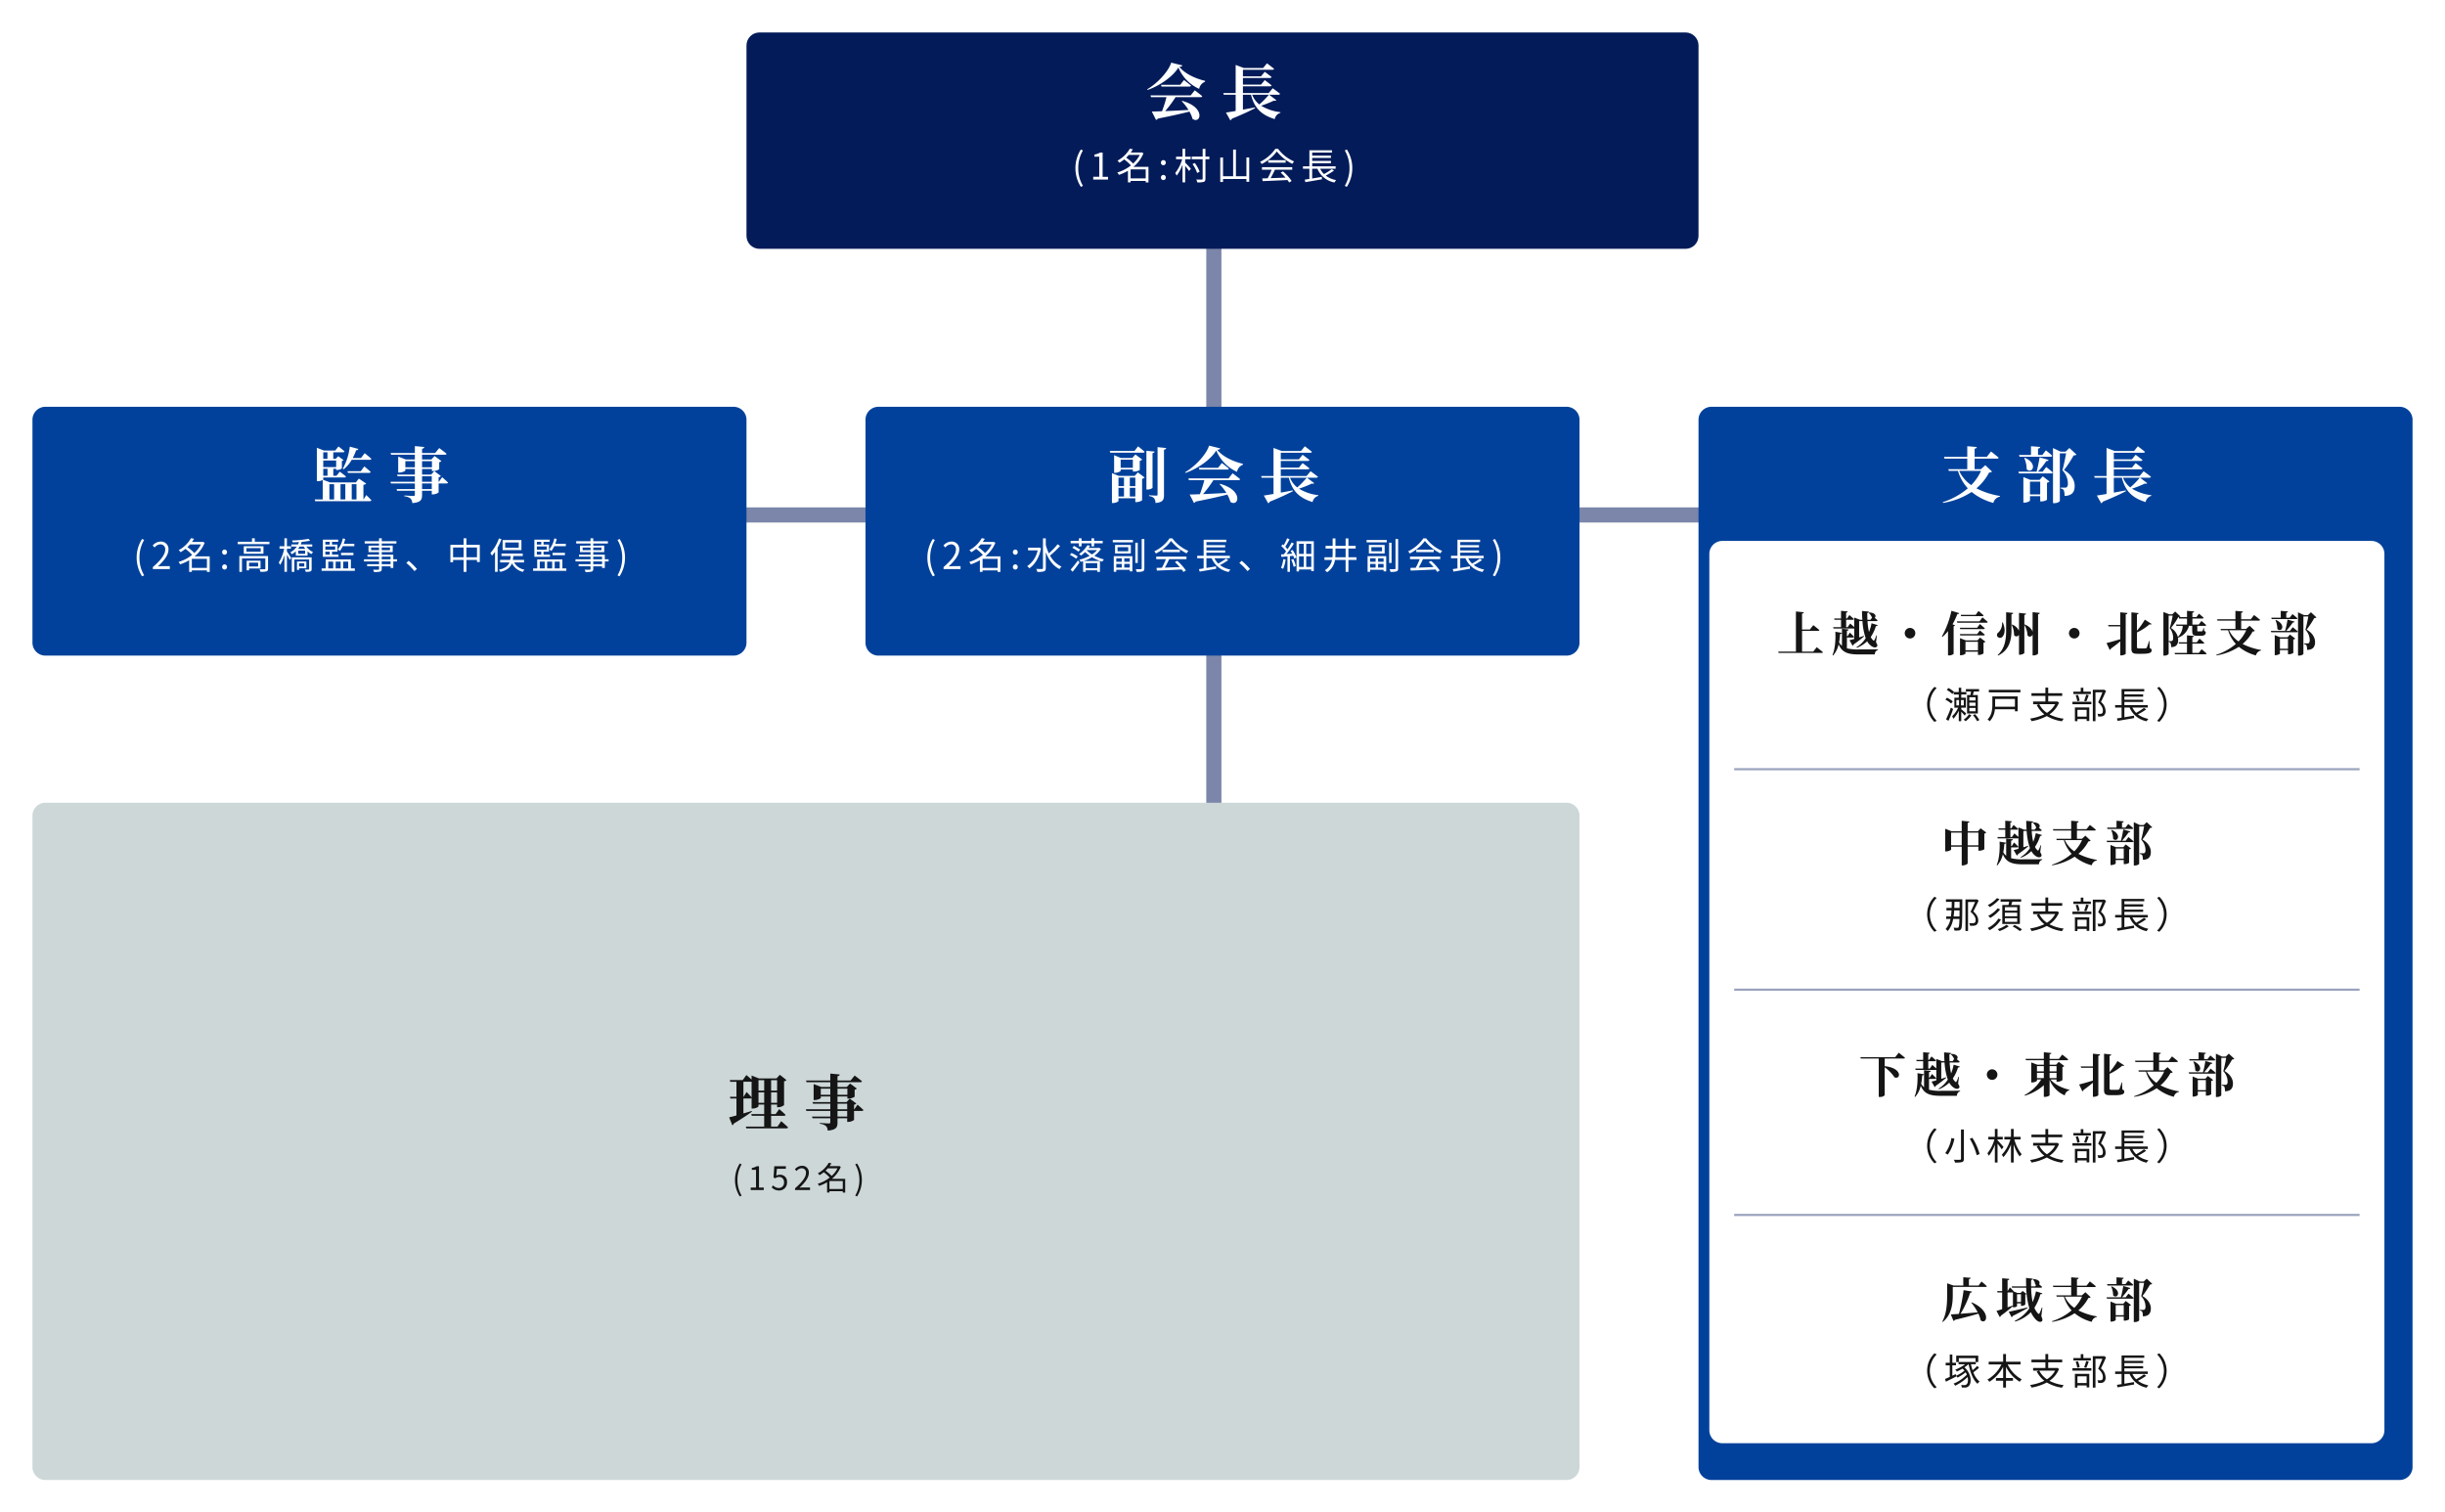 <svg xmlns="http://www.w3.org/2000/svg" xmlns:xlink="http://www.w3.org/1999/xlink" width="1130" height="699" viewBox="0 0 1130 699">
  <defs>
    <filter id="パス_118" x="0" y="173" width="360" height="145" filterUnits="userSpaceOnUse">
      <feOffset dx="4" dy="7" input="SourceAlpha"/>
      <feGaussianBlur stdDeviation="5" result="blur"/>
      <feFlood flood-opacity="0.149"/>
      <feComposite operator="in" in2="blur"/>
      <feComposite in="SourceGraphic"/>
    </filter>
    <filter id="パス_119" x="385" y="173" width="360" height="145" filterUnits="userSpaceOnUse">
      <feOffset dx="4" dy="7" input="SourceAlpha"/>
      <feGaussianBlur stdDeviation="5" result="blur-2"/>
      <feFlood flood-opacity="0.149"/>
      <feComposite operator="in" in2="blur-2"/>
      <feComposite in="SourceGraphic"/>
    </filter>
    <filter id="パス_120" x="0" y="356" width="745" height="343" filterUnits="userSpaceOnUse">
      <feOffset dx="4" dy="7" input="SourceAlpha"/>
      <feGaussianBlur stdDeviation="5" result="blur-3"/>
      <feFlood flood-opacity="0.149"/>
      <feComposite operator="in" in2="blur-3"/>
      <feComposite in="SourceGraphic"/>
    </filter>
    <filter id="パス_121" x="330" y="0" width="470" height="130" filterUnits="userSpaceOnUse">
      <feOffset dx="4" dy="7" input="SourceAlpha"/>
      <feGaussianBlur stdDeviation="5" result="blur-4"/>
      <feFlood flood-opacity="0.149"/>
      <feComposite operator="in" in2="blur-4"/>
      <feComposite in="SourceGraphic"/>
    </filter>
    <filter id="パス_122" x="770" y="173" width="360" height="526" filterUnits="userSpaceOnUse">
      <feOffset dx="4" dy="7" input="SourceAlpha"/>
      <feGaussianBlur stdDeviation="5" result="blur-5"/>
      <feFlood flood-opacity="0.149"/>
      <feComposite operator="in" in2="blur-5"/>
      <feComposite in="SourceGraphic"/>
    </filter>
  </defs>
  <g id="グループ_71" data-name="グループ 71" transform="translate(-122 -562)">
    <path id="パス_83" data-name="パス 83" d="M2620,775v291.5" transform="translate(-1937 -109)" fill="none" stroke="#7b86aa" stroke-width="7"/>
    <path id="パス_84" data-name="パス 84" d="M2620,775v520.308" transform="translate(1727.207 -1820) rotate(90)" fill="none" stroke="#7b86aa" stroke-width="7"/>
    <g transform="matrix(1, 0, 0, 1, 122, 562)" filter="url(#パス_118)">
      <path id="パス_118-2" data-name="パス 118" d="M6,0H324a6,6,0,0,1,6,6V109a6,6,0,0,1-6,6H6a6,6,0,0,1-6-6V6A6,6,0,0,1,6,0Z" transform="translate(11 181)" fill="#01419b"/>
    </g>
    <g transform="matrix(1, 0, 0, 1, 122, 562)" filter="url(#パス_119)">
      <path id="パス_119-2" data-name="パス 119" d="M6,0H324a6,6,0,0,1,6,6V109a6,6,0,0,1-6,6H6a6,6,0,0,1-6-6V6A6,6,0,0,1,6,0Z" transform="translate(396 181)" fill="#01419b"/>
    </g>
    <g transform="matrix(1, 0, 0, 1, 122, 562)" filter="url(#パス_120)">
      <path id="パス_120-2" data-name="パス 120" d="M6,0H709a6,6,0,0,1,6,6V307a6,6,0,0,1-6,6H6a6,6,0,0,1-6-6V6A6,6,0,0,1,6,0Z" transform="translate(11 364)" fill="#cdd7d8"/>
    </g>
    <g transform="matrix(1, 0, 0, 1, 122, 562)" filter="url(#パス_121)">
      <g id="パス_121-2" data-name="パス 121" transform="translate(341 8)" fill="#031b59">
        <path d="M 434 95 L 6 95 C 5.449 95 5 94.551 5 94 L 5 6 C 5 5.449 5.449 5 6 5 L 434 5 C 434.551 5 435 5.449 435 6 L 435 94 C 435 94.551 434.551 95 434 95 Z" stroke="none"/>
        <path d="M 10 10 L 10 90 L 430 90 L 430 10 L 10 10 M 6 0 L 434 0 C 437.314 0 440 2.686 440 6 L 440 94 C 440 97.314 437.314 100 434 100 L 6 100 C 2.686 100 0 97.314 0 94 L 0 6 C 0 2.686 2.686 0 6 0 Z" stroke="none" fill="#031b59"/>
      </g>
    </g>
    <g transform="matrix(1, 0, 0, 1, 122, 562)" filter="url(#パス_122)">
      <path id="パス_122-2" data-name="パス 122" d="M6,0H324a6,6,0,0,1,6,6V490a6,6,0,0,1-6,6H6a6,6,0,0,1-6-6V6A6,6,0,0,1,6,0Z" transform="translate(781 181)" fill="#01419b"/>
    </g>
    <path id="パス_123" data-name="パス 123" d="M-10.724-8.9H-29.26l.224.812h7.14A62.182,62.182,0,0,1-23.94-1.6c-1.96.084-3.584.14-4.732.14l1.96,3.892A1.181,1.181,0,0,0-25.9,1.82C-19.236.476-14.644-.532-11.284-1.428a13.755,13.755,0,0,1,1.428,3.36c3.724,2.66,6.328-5.236-4.732-8.316l-.252.168A24.473,24.473,0,0,1-11.7-2.184c-3.976.224-7.7.42-10.78.532A55.68,55.68,0,0,0-17.7-8.092H-6.132c.42,0,.7-.14.784-.448C-6.664-9.66-8.82-11.256-8.82-11.256Zm-4.816-4.9h-8.876l.224.812h12.88c.392,0,.672-.14.756-.448C-11.788-14.5-13.8-16.016-13.8-16.016Zm-4.172-10.248C-20.86-20.16-25.9-14.588-30.8-11.732l.2.308c5.74-2.016,11.676-6.216,14.224-10.36a18.659,18.659,0,0,0,9.6,9.856A4.252,4.252,0,0,1-4.088-15.2l.028-.448c-4.2-.952-9.352-3.22-11.872-6.468.9-.084,1.288-.252,1.4-.644ZM25.424-9.212a36.1,36.1,0,0,1-4.4,4.48A10.848,10.848,0,0,1,17.7-9.212Zm.14,0H29.82c.42,0,.7-.14.784-.448-1.316-1.064-3.388-2.548-3.388-2.548L25.34-10H13.44V-13.1H25.872c.42,0,.728-.14.812-.448-1.232-1.008-3.164-2.436-3.164-2.436l-1.708,2.1H13.44v-3.08H25.872c.42,0,.728-.14.812-.448-1.232-.98-3.164-2.408-3.164-2.408l-1.708,2.1H13.44v-3.024H27.048c.392,0,.7-.14.784-.448-1.26-1.036-3.276-2.548-3.276-2.548L22.764-21.56H13.888L10.08-22.988V-10H4.368l.224.784H10.08v7.5c-1.9.336-3.472.588-4.48.728L7.616,2.6a1.2,1.2,0,0,0,.7-.728C13.412-.2,16.744-1.792,19.04-3l-.056-.364c-1.9.364-3.808.728-5.544,1.036V-9.212h3.724C18.816-2.632,22.428.252,28.14,2.044A3.672,3.672,0,0,1,30.772-.84v-.308a22.025,22.025,0,0,1-8.932-3A47.12,47.12,0,0,0,27.8-6.524c.616.2.868.084,1.064-.2Z" transform="translate(683 615)" fill="#fff"/>
    <path id="パス_124" data-name="パス 124" d="M-17.164-13.132A15.656,15.656,0,0,0-13.44-17.5h8.288c.392,0,.7-.14.784-.448-1.148-1.092-3.08-2.6-3.08-2.6l-1.736,2.24h-3.808A22.13,22.13,0,0,0-11.424-21.9c.616,0,.952-.28,1.036-.616l-3.948-1.064a27.981,27.981,0,0,1-3.22,10.192Zm7.9.9H-15.4l.224.784H-5.46c.392,0,.7-.14.784-.448-1.12-1.036-2.94-2.548-2.94-2.548Zm-14.5,5.992h2.184V.812h-2.184Zm7.364,0V.812H-18.62V-6.244Zm5.152,0V.812H-13.44V-6.244ZM-24.668-20.972v3.024H-26.6v-3.024Zm4.032,3.808v3.052H-26.6v-3.052Zm-4,7.056H-26.6v-3.22h1.96ZM-7.98.812h-.056V-5.936c.756-.112,1.064-.28,1.26-.56l-3.36-2.324-1.4,1.764H-23.492L-26.74-8.288c.084-.084.14-.14.14-.2v-.84h9.744c.392,0,.672-.14.756-.448-1.092-.924-2.856-2.24-2.856-2.24l-1.54,1.9h-1.456v-3.22h1.316v.532h.448A3.747,3.747,0,0,0-18-13.524v-3.444a1.276,1.276,0,0,0,.784-.392l-2.464-1.792-1.176,1.2h-1.12v-3.024h4.452c.392,0,.672-.14.756-.448-1.092-.924-2.8-2.24-2.8-2.24l-1.512,1.9h-5.152l-3.332-1.288V-7.616h.532A4.011,4.011,0,0,0-26.852-8.2V.812h-3.7l.224.812H-5.1c.392,0,.644-.14.728-.448C-5.208.224-6.72-1.2-6.72-1.2ZM23.548-3.976h-4.48V-6.552h4.48Zm-4.48-5.936h4.48v2.576h-4.48ZM11.34-14.028v-2.828h4.4v2.828Zm12.292-2.828v2.828H19.068v-2.828Zm3.22,9.52h-.14v-2.1A1.709,1.709,0,0,0,27.776-10l-3.052-2.268-1.456,1.6h-4.2v-2.576h4.564v.952h.588a5.392,5.392,0,0,0,2.772-.84V-16.38A1.761,1.761,0,0,0,28-16.912l-3.136-2.324-1.512,1.6H19.068v-2.212H29.6c.42,0,.728-.14.784-.448-1.316-1.092-3.388-2.632-3.388-2.632l-1.876,2.3H19.068V-22.6c.7-.112.98-.392,1.008-.812l-4.34-.42v3.192H4.508l.252.784H15.736v2.212H11.564L8.036-18.984v7.392h.448c1.344,0,2.856-.7,2.856-.98v-.672h4.4v2.576H7.5l.252.756h7.98v2.576H4.452l.224.784h11.06v2.576H7.28l.252.784h8.2v1.876c0,.364-.2.532-.7.532-.672,0-4.144-.224-4.144-.224v.392A5.109,5.109,0,0,1,13.748.42a3.147,3.147,0,0,1,.784,2.1c3.976-.336,4.536-1.54,4.536-3.752v-1.96h4.48v1.68h.532a4.552,4.552,0,0,0,2.632-.9V-6.552H30.3c.392,0,.672-.14.756-.448-1.008-.98-2.716-2.464-2.716-2.464Z" transform="translate(298 792)" fill="#fff"/>
    <path id="パス_125" data-name="パス 125" d="M-17.444-10.332v-4.816h2.632v4.816ZM-24.332-13.1h-.084v-6.944h3.78v7.2c-.812-1.008-2.324-2.464-2.324-2.464Zm9.52-7.672v4.816h-2.632v-4.816Zm5.964,0v4.816H-11.62v-4.816ZM-11.62-10.332v-4.816h2.772v4.816Zm2.94,11h-2.94V-4.312h5.908c.42,0,.728-.14.784-.448-1.092-1.092-2.94-2.66-2.94-2.66L-9.548-5.1H-11.62V-9.52h2.772v1.232h.532a4.248,4.248,0,0,0,2.688-.98V-20.244a1.894,1.894,0,0,0,1.12-.588l-3.08-2.436-1.54,1.68h-8.148l-3.36-1.344v1.876c-1.064-.98-2.408-2.1-2.408-2.1l-1.68,2.3h-5.992l.224.812h2.856V-13.1H-30.66l.224.784h2.8v7.84c-1.456.392-2.66.728-3.388.868L-29.54.056a1.125,1.125,0,0,0,.672-.784c3.864-2.324,6.636-4.2,8.4-5.516l-.112-.308c-1.288.392-2.6.784-3.836,1.148V-12.32h3.136a.679.679,0,0,0,.644-.28v4.928h.5c1.344,0,2.688-.728,2.688-1.064V-9.52h2.632V-5.1h-5.964l.224.784h5.74V.672H-23.3l.224.812H-4.536c.392,0,.7-.14.756-.448C-4.928-.112-6.944-1.848-6.944-1.848ZM23.548-3.976h-4.48V-6.552h4.48Zm-4.48-5.936h4.48v2.576h-4.48ZM11.34-14.028v-2.828h4.4v2.828Zm12.292-2.828v2.828H19.068v-2.828Zm3.22,9.52h-.14v-2.1A1.709,1.709,0,0,0,27.776-10l-3.052-2.268-1.456,1.6h-4.2v-2.576h4.564v.952h.588a5.392,5.392,0,0,0,2.772-.84V-16.38A1.761,1.761,0,0,0,28-16.912l-3.136-2.324-1.512,1.6H19.068v-2.212H29.6c.42,0,.728-.14.784-.448-1.316-1.092-3.388-2.632-3.388-2.632l-1.876,2.3H19.068V-22.6c.7-.112.98-.392,1.008-.812l-4.34-.42v3.192H4.508l.252.784H15.736v2.212H11.564L8.036-18.984v7.392h.448c1.344,0,2.856-.7,2.856-.98v-.672h4.4v2.576H7.5l.252.756h7.98v2.576H4.452l.224.784h11.06v2.576H7.28l.252.784h8.2v1.876c0,.364-.2.532-.7.532-.672,0-4.144-.224-4.144-.224v.392A5.109,5.109,0,0,1,13.748.42a3.147,3.147,0,0,1,.784,2.1c3.976-.336,4.536-1.54,4.536-3.752v-1.96h4.48v1.68h.532a4.552,4.552,0,0,0,2.632-.9V-6.552H30.3c.392,0,.672-.14.756-.448-1.008-.98-2.716-2.464-2.716-2.464Z" transform="translate(490 1082)" fill="#151515"/>
    <path id="パス_126" data-name="パス 126" d="M-36.68-21.588H-48.1l.224.812h15.12c.392,0,.672-.14.756-.448-1.12-1.036-3.024-2.492-3.024-2.492ZM-43.064-13.8v-3.752h5.628V-13.8Zm6.188,1.736a5.46,5.46,0,0,0,2.632-.7v-4.256a2.253,2.253,0,0,0,1.148-.588l-3.164-2.352-1.456,1.624h-5.208l-3.164-1.288v8.148h.42c1.232,0,2.6-.672,2.6-.952v-.588h5.628v.952ZM-38.836-.532v-4h2.548v4Zm-5.236-4h2.548v4h-2.548Zm2.548-4.732V-5.32h-2.548V-9.268Zm5.236,0V-5.32h-2.548V-9.268Zm-.308-.784H-43.9L-47.1-11.34V2.492h.448c1.26,0,2.576-.672,2.576-.98V.28h7.784V2.044h.5a4.907,4.907,0,0,0,2.632-.812v-9.94a2.274,2.274,0,0,0,1.176-.616l-3.136-2.352Zm8.26-10.528c.672-.112.9-.364.952-.728l-3.78-.364v17.92h.532c1.064,0,2.3-.588,2.3-.868Zm2.324-2.772v21.9c0,.364-.14.5-.588.5-.588,0-3.36-.168-3.36-.168v.392A3.545,3.545,0,0,1-27.608.28a3.817,3.817,0,0,1,.644,2.184c3.472-.308,3.92-1.54,3.92-3.7V-22.148c.672-.112.952-.364,1.036-.784ZM6.776-8.9H-11.76l.224.812H-4.4A62.182,62.182,0,0,1-6.44-1.6c-1.96.084-3.584.14-4.732.14l1.96,3.892A1.181,1.181,0,0,0-8.4,1.82C-1.736.476,2.856-.532,6.216-1.428a13.755,13.755,0,0,1,1.428,3.36c3.724,2.66,6.328-5.236-4.732-8.316l-.252.168A24.473,24.473,0,0,1,5.8-2.184c-3.976.224-7.7.42-10.78.532A55.68,55.68,0,0,0-.2-8.092H11.368c.42,0,.7-.14.784-.448C10.836-9.66,8.68-11.256,8.68-11.256ZM1.96-13.8H-6.916l.224.812H6.188c.392,0,.672-.14.756-.448C5.712-14.5,3.7-16.016,3.7-16.016ZM-2.212-24.052C-3.36-20.16-8.4-14.588-13.3-11.732l.2.308C-7.364-13.44-1.428-17.64,1.12-21.784a18.659,18.659,0,0,0,9.6,9.856A4.252,4.252,0,0,1,13.412-15.2l.028-.448c-4.2-.952-9.352-3.22-11.872-6.468.9-.084,1.288-.252,1.4-.644ZM42.924-9.212a36.1,36.1,0,0,1-4.4,4.48A10.848,10.848,0,0,1,35.2-9.212Zm.14,0H47.32c.42,0,.7-.14.784-.448-1.316-1.064-3.388-2.548-3.388-2.548L42.84-10H30.94V-13.1H43.372c.42,0,.728-.14.812-.448-1.232-1.008-3.164-2.436-3.164-2.436l-1.708,2.1H30.94v-3.08H43.372c.42,0,.728-.14.812-.448-1.232-.98-3.164-2.408-3.164-2.408l-1.708,2.1H30.94v-3.024H44.548c.392,0,.7-.14.784-.448-1.26-1.036-3.276-2.548-3.276-2.548L40.264-21.56H31.388L27.58-22.988V-10H21.868l.224.784H27.58v7.5c-1.9.336-3.472.588-4.48.728L25.116,2.6a1.2,1.2,0,0,0,.7-.728C30.912-.2,34.244-1.792,36.54-3l-.056-.364c-1.9.364-3.808.728-5.544,1.036V-9.212h3.724C36.316-2.632,39.928.252,45.64,2.044A3.672,3.672,0,0,1,48.272-.84v-.308a22.025,22.025,0,0,1-8.932-3A47.12,47.12,0,0,0,45.3-6.524c.616.2.868.084,1.064-.2Z" transform="translate(683 792)" fill="#fff"/>
    <path id="パス_127" data-name="パス 127" d="M-30.436-12.376A22.152,22.152,0,0,1-34.972-5.8a16.51,16.51,0,0,1-5.572-6.58Zm1.988-2.632-2.044,1.848H-33.4v-4.872h10.3c.42,0,.728-.14.812-.448-1.344-1.176-3.528-2.856-3.528-2.856l-1.96,2.492H-33.4v-3.78c.756-.112.98-.392,1.008-.784l-4.4-.364v4.928H-47.544l.224.812h10.528v4.872h-8.764l.224.784H-41.1A20.756,20.756,0,0,0-36.54-4.312,33.625,33.625,0,0,1-48.1,2.072l.168.364a34.494,34.494,0,0,0,13.16-5.068A26.817,26.817,0,0,0-24.724,2.436a3.771,3.771,0,0,1,3-2.884l.056-.336A36.565,36.565,0,0,1-32.564-4.312a24.616,24.616,0,0,0,5.88-7.308c.784-.056,1.092-.14,1.316-.448Zm15.792-3.92H1.736c.392,0,.672-.14.756-.448C1.4-20.412-.448-21.868-.448-21.868L-2.1-19.74H-4.088v-2.912c.728-.112.924-.392.98-.784l-4.228-.336v4.032H-12.88Zm2.212.644a13.346,13.346,0,0,1,1.12,5.152c2.352,2.408,5.516-2.436-.84-5.292Zm2.632,16.8V-7.42H-3.08v5.936ZM-3.36-8.232H-7.672L-10.864-9.52V2.3h.42c1.316,0,2.632-.672,2.632-.98V-.672H-3.08V1.736h.532A4.989,4.989,0,0,0,.056.98v-7.9A1.9,1.9,0,0,0,1.2-7.476L-1.9-9.856Zm1.4-3.78H-4.116a44.423,44.423,0,0,0,3.864-4.9c.616.028.952-.224,1.064-.532l-4.172-1.2a59.778,59.778,0,0,1-1.4,6.636h-8.4l.224.812H1.96c.392,0,.7-.14.784-.448C1.6-12.684-.308-14.168-.308-14.168ZM10.416-22.96,8.652-21.252H6.384l-3.556-1.68V2.548h.588c1.568,0,2.576-.784,2.576-1.036v-21.98H8.876c-.392,2.352-1.148,5.88-1.708,7.812A8.878,8.878,0,0,1,9.716-6.44c0,.924-.252,1.428-.672,1.68a1.156,1.156,0,0,1-.644.14H6.3v.364a2.709,2.709,0,0,1,1.484.7A7.811,7.811,0,0,1,8.176-.812c3.472-.084,4.676-1.82,4.676-4.648,0-2.408-1.428-5.292-4.956-7.28a52.6,52.6,0,0,0,4.48-6.8c.7,0,1.064-.112,1.288-.392ZM42.924-9.212a36.1,36.1,0,0,1-4.4,4.48A10.848,10.848,0,0,1,35.2-9.212Zm.14,0H47.32c.42,0,.7-.14.784-.448-1.316-1.064-3.388-2.548-3.388-2.548L42.84-10H30.94V-13.1H43.372c.42,0,.728-.14.812-.448-1.232-1.008-3.164-2.436-3.164-2.436l-1.708,2.1H30.94v-3.08H43.372c.42,0,.728-.14.812-.448-1.232-.98-3.164-2.408-3.164-2.408l-1.708,2.1H30.94v-3.024H44.548c.392,0,.7-.14.784-.448-1.26-1.036-3.276-2.548-3.276-2.548L40.264-21.56H31.388L27.58-22.988V-10H21.868l.224.784H27.58v7.5c-1.9.336-3.472.588-4.48.728L25.116,2.6a1.2,1.2,0,0,0,.7-.728C30.912-.2,34.244-1.792,36.54-3l-.056-.364c-1.9.364-3.808.728-5.544,1.036V-9.212h3.724C36.316-2.632,39.928.252,45.64,2.044A3.672,3.672,0,0,1,48.272-.84v-.308a22.025,22.025,0,0,1-8.932-3A47.12,47.12,0,0,0,45.3-6.524c.616.2.868.084,1.064-.2Z" transform="translate(1068 792)" fill="#fff"/>
    <path id="パス_128" data-name="パス 128" d="M-61.463,3.349l.969-.459A15.671,15.671,0,0,1-62.67-5.287a15.714,15.714,0,0,1,2.176-8.177l-.969-.442a15.877,15.877,0,0,0-2.5,8.619A15.935,15.935,0,0,0-61.463,3.349ZM-55.735,0H-48.9V-1.292h-2.5V-12.478h-1.19a7.507,7.507,0,0,1-2.584.9v.986h2.21v9.3h-2.771Zm17.272-.544V-4.726h6.97V-.544Zm4.216-10.846a13.774,13.774,0,0,1-3.06,3.978,21.978,21.978,0,0,0-3.213-2.737,13.8,13.8,0,0,0,1.207-1.241Zm4.029,5.508H-37.17a16.04,16.04,0,0,0,4.641-6.273l-.833-.442-.238.068h-4.794c.357-.493.68-.986.969-1.462l-1.411-.289a14.315,14.315,0,0,1-5.712,5.525,4.312,4.312,0,0,1,.884.969,18.385,18.385,0,0,0,2.227-1.547,21.166,21.166,0,0,1,3.111,2.788,18.954,18.954,0,0,1-6.307,3.264,3.84,3.84,0,0,1,.748,1.105A21.348,21.348,0,0,0-39.7-4.08V1.292h1.241V.612h6.97v.714h1.275Zm6.885-.748A1.133,1.133,0,0,0-22.21-7.8,1.142,1.142,0,0,0-23.332-9.01,1.142,1.142,0,0,0-24.454-7.8,1.133,1.133,0,0,0-23.332-6.63Zm0,6.851A1.123,1.123,0,0,0-22.21-.952a1.142,1.142,0,0,0-1.122-1.207A1.142,1.142,0,0,0-24.454-.952,1.123,1.123,0,0,0-23.332.221ZM-13.251-9.4h2.55v-1.19h-2.55v-3.638h-1.224v3.638h-2.992V-9.4h2.822a18.192,18.192,0,0,1-3.213,6.392,7.275,7.275,0,0,1,.68,1.173,18.049,18.049,0,0,0,2.7-5.134V1.275h1.224v-7.65a29.865,29.865,0,0,1,1.819,2.414l.816-1.071c-.408-.476-2.04-2.261-2.635-2.822Zm11.186-1.207H-3.884v-3.6H-5.176v3.6h-5.032v1.19h5.032V-.442c0,.323-.1.425-.408.425C-5.907,0-6.978,0-8.117-.034a5.355,5.355,0,0,1,.459,1.326,10.453,10.453,0,0,0,2.992-.238c.561-.221.782-.612.782-1.5V-9.418h1.819Zm-4.5,6.97A16.674,16.674,0,0,0-8.8-7.667l-1.054.493A16.9,16.9,0,0,1-7.709-3.043Zm21.624-6.579v8.653H10.209V-13.872H8.917V-1.564H4.242V-10.2H2.967V1.088H4.242V-.289H15.054V1.02h1.292V-10.217Zm7.191,5.644h4.471A32.084,32.084,0,0,1,24.88-.612c-.918.034-1.768.051-2.5.068L22.551.7C25.458.6,29.861.408,34.026.2a10.637,10.637,0,0,1,.782,1.139l1.139-.7a22.641,22.641,0,0,0-3.995-4.437l-1.071.578A26.126,26.126,0,0,1,33.125-.918c-2.38.1-4.777.187-6.885.255.68-1.19,1.411-2.652,2.006-3.91h7.973V-5.746H22.245Zm2.89-4.4V-7.82h8.041V-8.976ZM28.4-14.195a17.859,17.859,0,0,1-7.038,6,3.972,3.972,0,0,1,.731,1,19.446,19.446,0,0,0,7.021-5.8,20.84,20.84,0,0,0,7.174,5.729A6.772,6.772,0,0,1,37.1-8.381a18.315,18.315,0,0,1-7.412-5.814Zm26.095,9.35A26.125,26.125,0,0,1,50.907-2.55,8.6,8.6,0,0,1,49.155-5h7.123V-6.137H45.45V-7.582h8.67V-8.619H45.45V-10.03h8.67v-1.037H45.45v-1.411h9.18v-1.071H44.158v7.412H41.182V-5h2.975V-.306c-.8.119-1.547.238-2.159.323l.323,1.156c2.023-.34,4.93-.833,7.633-1.309L49.9-1.258c-1.5.255-3.043.51-4.454.748V-5h2.414a10.628,10.628,0,0,0,7.9,6.341A3.943,3.943,0,0,1,56.55.238a11.475,11.475,0,0,1-4.845-2.091A27.571,27.571,0,0,0,55.53-4.165Zm6.97,8.194A15.8,15.8,0,0,0,63.98-5.287a15.746,15.746,0,0,0-2.516-8.619l-.952.442a15.876,15.876,0,0,1,2.176,8.177A15.833,15.833,0,0,1,60.512,2.89Z" transform="translate(683 645)" fill="#fff"/>
    <path id="パス_129" data-name="パス 129" d="M-110.339,3.349l.969-.459a15.671,15.671,0,0,1-2.176-8.177,15.714,15.714,0,0,1,2.176-8.177l-.969-.442a15.877,15.877,0,0,0-2.5,8.619A15.935,15.935,0,0,0-110.339,3.349ZM-105.358,0h7.837V-1.343h-3.451c-.629,0-1.394.068-2.04.119,2.924-2.771,4.879-5.3,4.879-7.786a3.419,3.419,0,0,0-3.621-3.689,4.766,4.766,0,0,0-3.672,1.836l.9.884a3.49,3.49,0,0,1,2.584-1.445,2.191,2.191,0,0,1,2.295,2.465c0,2.142-1.8,4.624-5.712,8.041Zm18.02-.544V-4.726h6.97V-.544Zm4.216-10.846a13.774,13.774,0,0,1-3.06,3.978,21.978,21.978,0,0,0-3.213-2.737,13.8,13.8,0,0,0,1.207-1.241Zm4.029,5.508h-6.953A16.04,16.04,0,0,0-81.4-12.155l-.833-.442-.238.068H-87.27c.357-.493.68-.986.969-1.462l-1.411-.289a14.315,14.315,0,0,1-5.712,5.525,4.312,4.312,0,0,1,.884.969,18.385,18.385,0,0,0,2.227-1.547A21.166,21.166,0,0,1-87.2-6.545a18.954,18.954,0,0,1-6.307,3.264,3.84,3.84,0,0,1,.748,1.105,21.348,21.348,0,0,0,4.182-1.9V1.292h1.241V.612h6.97v.714h1.275Zm6.885-.748A1.133,1.133,0,0,0-71.086-7.8,1.142,1.142,0,0,0-72.208-9.01,1.142,1.142,0,0,0-73.33-7.8,1.133,1.133,0,0,0-72.208-6.63Zm0,6.851A1.123,1.123,0,0,0-71.086-.952a1.142,1.142,0,0,0-1.122-1.207A1.142,1.142,0,0,0-73.33-.952,1.123,1.123,0,0,0-72.208.221Zm15.5-3.162v1.734h-4.182V-2.941Zm1.122,2.669V-3.859h-6.426V.578h1.122v-.85Zm3.468-5.746h-13.26v7.31h1.207V-4.947h10.8V-.238c0,.238-.051.323-.34.323-.306.034-1.258.034-2.346,0a5.063,5.063,0,0,1,.408,1.173,10.786,10.786,0,0,0,2.856-.187c.527-.221.68-.595.68-1.275ZM-55.5-8.007h-6.63V-9.656h6.63Zm-7.837-2.55v3.468h9.1v-3.468Zm5.083-2.057v-1.615h-1.275v1.615h-6.6v1.1h14.654v-1.1Zm14.858,3.23h1.87v-1.173h-1.87v-3.672h-1.156v3.672H-46.81v1.173h2.142a18.776,18.776,0,0,1-2.5,6.375A9.052,9.052,0,0,1-46.5-1.9a18.954,18.954,0,0,0,1.955-4.59V1.275h1.156V-6.647c.476.833,1.054,1.887,1.292,2.431l.68-.935c-.289-.442-1.513-2.329-1.972-2.958Zm8.024,6.7v1.5h-2.414v-1.5ZM-34.4-.357V-3.5h-4.335V.391h.952V-.357Zm2.431-5.066h-9.18V1.292h1.173V-4.42h6.851v4.4c0,.187-.068.238-.289.255s-.918.017-1.717-.017a4.223,4.223,0,0,1,.408,1.054,7.039,7.039,0,0,0,2.193-.187c.442-.187.561-.51.561-1.105Zm-3.009-1.615h-3.213V-8.517h3.213Zm-.646-3.349A10.24,10.24,0,0,0-34.91-9.35h-3.3a9.872,9.872,0,0,0,.68-1.037Zm3.944,0v-1h-5.338a10.828,10.828,0,0,0,.425-1.173,32.4,32.4,0,0,0,3.927-.561l-.748-.85a47.636,47.636,0,0,1-7.633.748,3.252,3.252,0,0,1,.289.867c.918-.017,1.921-.051,2.924-.119a7.191,7.191,0,0,1-.425,1.088h-3.094v1h2.516a8.51,8.51,0,0,1-3.043,2.7,2.629,2.629,0,0,1,.782.833,10.086,10.086,0,0,0,1.819-1.343V-6.2h5.423V-8.211A8.784,8.784,0,0,0-32.088-6.9a4.2,4.2,0,0,1,.8-.918,8.608,8.608,0,0,1-3.145-2.567Zm19.431-.187v-1.105h-4.879a19.079,19.079,0,0,0,.68-2.244l-1.122-.238a11.875,11.875,0,0,1-2.312,5.1,7.26,7.26,0,0,1,.952.7,11.373,11.373,0,0,0,1.343-2.21Zm-.408,4.165V-7.5h-5.712v1.088ZM-25.628-8.041h2.04v1.36h-2.04Zm2.04-4.539v1.258h-2.04V-12.58Zm2.5,3.672h-4.539v-1.53h4.539Zm1.53,2.227h-2.992v-1.36h2.516v-3.281h-2.516V-12.58h2.839v-1h-7.072v7.922h7.225Zm-4.726,3.247h2.278V-.306h-2.278Zm5.729,0V-.306h-2.312V-3.434Zm3.485,0V-.306H-17.4V-3.434ZM-13.83-.306V-4.471H-25.475V-.306h-1.887V.816h15.351V-.306ZM4.513-2.244H.433V-3.519h4.08ZM.433-5.712h4.08v1.19H.433ZM-4.48-8.721V-9.945H-.825v1.224ZM4.241-9.945v1.224H.433V-9.945ZM7.522-4.522H5.771V-6.647H.433v-1.19H5.5v-2.992H.433v-.986H7.2v-1.037H.433v-1.36H-.825v1.36h-6.63v1.037h6.63v.986H-5.687v2.992H-.825v1.19H-6.163v.935H-.825v1.19H-7.778v1H-.825v1.275H-6.316v.969H-.825V-.1c0,.289-.1.391-.425.408-.289,0-1.309.017-2.329-.017A4.192,4.192,0,0,1-3.137,1.36a10.15,10.15,0,0,0,2.822-.2C.2.969.433.68.433-.1V-1.275h4.08V-.51H5.771V-3.519H7.522ZM15.546.952,16.7-.034a31.909,31.909,0,0,0-3.808-3.774l-1.105.969A28.323,28.323,0,0,1,15.546.952ZM39.567-5.457V-9.962h4.879v4.505Zm-6.171,0V-9.962h4.862v4.505ZM39.567-11.2v-3.026H38.258V-11.2h-6.1v8.041H33.4V-4.216h4.862V1.292h1.309V-4.216h4.879v.969h1.292V-11.2ZM63.741-9.894H57.485v-2.4h6.256Zm1.241-3.519H56.3v4.641h8.687Zm-10.4-.748a19.825,19.825,0,0,1-3.944,6.749,10.146,10.146,0,0,1,.714,1.241,20.2,20.2,0,0,0,1.428-1.8V1.275h1.207V-9.911A26.779,26.779,0,0,0,55.751-13.8ZM66.206-3.077V-4.233H61.021c.1-.561.17-1.156.238-1.8h4.335V-7.174H55.768v1.139h4.267a13.133,13.133,0,0,1-.255,1.8H55.139v1.156h4.318C58.794-1.411,57.468-.34,54.544.306a3.607,3.607,0,0,1,.68,1C58.369.544,59.848-.731,60.6-2.652a7.7,7.7,0,0,0,5.032,3.961,4.242,4.242,0,0,1,.8-1.02A6.845,6.845,0,0,1,61.6-3.077Zm19.295-7.5v-1.105H80.622a19.081,19.081,0,0,0,.68-2.244l-1.122-.238a11.875,11.875,0,0,1-2.312,5.1,7.261,7.261,0,0,1,.952.7,11.373,11.373,0,0,0,1.343-2.21Zm-.408,4.165V-7.5H79.382v1.088ZM72.122-8.041h2.04v1.36h-2.04Zm2.04-4.539v1.258h-2.04V-12.58Zm2.5,3.672H72.122v-1.53h4.539Zm1.53,2.227H75.2v-1.36h2.516v-3.281H75.2V-12.58h2.839v-1H70.966v7.922h7.225ZM73.465-3.434h2.278V-.306H73.465Zm5.729,0V-.306H76.882V-3.434Zm3.485,0V-.306H80.35V-3.434ZM83.92-.306V-4.471H72.275V-.306H70.388V.816H85.739V-.306Zm18.343-1.938h-4.08V-3.519h4.08Zm-4.08-3.468h4.08v1.19h-4.08ZM93.271-8.721V-9.945h3.655v1.224Zm8.721-1.224v1.224H98.184V-9.945Zm3.281,5.423h-1.751V-6.647H98.184v-1.19h5.066v-2.992H98.184v-.986h6.766v-1.037H98.184v-1.36H96.925v1.36H90.3v1.037h6.63v.986H92.063v2.992h4.862v1.19H91.588v.935h5.338v1.19H89.972v1h6.953v1.275H91.435v.969h5.491V-.1c0,.289-.1.391-.425.408-.289,0-1.309.017-2.329-.017a4.192,4.192,0,0,1,.442,1.071,10.15,10.15,0,0,0,2.822-.2c.51-.187.748-.476.748-1.258V-1.275h4.08V-.51h1.258V-3.519h1.751Zm5.066,7.871a15.8,15.8,0,0,0,2.516-8.636,15.746,15.746,0,0,0-2.516-8.619l-.952.442a15.876,15.876,0,0,1,2.176,8.177,15.833,15.833,0,0,1-2.176,8.177Z" transform="translate(298 825)" fill="#fff"/>
    <path id="パス_130" data-name="パス 130" d="M-27.1,2.955l.855-.4a13.827,13.827,0,0,1-1.92-7.215,13.865,13.865,0,0,1,1.92-7.215l-.855-.39a14.009,14.009,0,0,0-2.2,7.605A14.06,14.06,0,0,0-27.1,2.955ZM-22.042,0h6.03V-1.14h-2.2v-9.87h-1.05a6.624,6.624,0,0,1-2.28.8v.87h1.95V-1.14h-2.445Zm13.17.2a3.571,3.571,0,0,0,3.6-3.78,3.138,3.138,0,0,0-3.315-3.5,3.2,3.2,0,0,0-1.635.435l.27-3.18H-5.8V-11.01h-5.355L-11.5-5.85l.735.45a2.992,2.992,0,0,1,1.83-.645A2.225,2.225,0,0,1-6.652-3.54,2.376,2.376,0,0,1-8.992-.945a3.617,3.617,0,0,1-2.7-1.215l-.675.9A4.671,4.671,0,0,0-8.872.2Zm7.32-.2H5.363V-1.185H2.318c-.555,0-1.23.06-1.8.105C3.1-3.525,4.823-5.76,4.823-7.95a3.016,3.016,0,0,0-3.2-3.255,4.205,4.205,0,0,0-3.24,1.62l.8.78a3.079,3.079,0,0,1,2.28-1.275A1.933,1.933,0,0,1,3.488-7.905c0,1.89-1.59,4.08-5.04,7.1Zm15.9-.48V-4.17H20.5V-.48Zm3.72-9.57a12.153,12.153,0,0,1-2.7,3.51,19.392,19.392,0,0,0-2.835-2.415,12.177,12.177,0,0,0,1.065-1.1Zm3.555,4.86H15.487a14.153,14.153,0,0,0,4.1-5.535l-.735-.39-.21.06h-4.23c.315-.435.6-.87.855-1.29L14.017-12.6a12.631,12.631,0,0,1-5.04,4.875,3.8,3.8,0,0,1,.78.855,16.222,16.222,0,0,0,1.965-1.365,18.676,18.676,0,0,1,2.745,2.46A16.724,16.724,0,0,1,8.9-2.895a3.388,3.388,0,0,1,.66.975,18.836,18.836,0,0,0,3.69-1.68V1.14h1.1V.54H20.5v.63h1.125ZM27.1,2.955a13.944,13.944,0,0,0,2.22-7.62A13.893,13.893,0,0,0,27.1-12.27l-.84.39a14.009,14.009,0,0,1,1.92,7.215,13.97,13.97,0,0,1-1.92,7.215Z" transform="translate(491 1112)" fill="#151515"/>
    <path id="パス_131" data-name="パス 131" d="M-129.889,3.349l.969-.459A15.671,15.671,0,0,1-131.1-5.287a15.714,15.714,0,0,1,2.176-8.177l-.969-.442a15.877,15.877,0,0,0-2.5,8.619A15.935,15.935,0,0,0-129.889,3.349ZM-124.908,0h7.837V-1.343h-3.451c-.629,0-1.394.068-2.04.119,2.924-2.771,4.879-5.3,4.879-7.786A3.419,3.419,0,0,0-121.3-12.7a4.766,4.766,0,0,0-3.672,1.836l.9.884a3.49,3.49,0,0,1,2.584-1.445A2.191,2.191,0,0,1-119.2-8.959c0,2.142-1.8,4.624-5.712,8.041Zm18.02-.544V-4.726h6.97V-.544Zm4.216-10.846a13.774,13.774,0,0,1-3.06,3.978,21.978,21.978,0,0,0-3.213-2.737,13.8,13.8,0,0,0,1.207-1.241Zm4.029,5.508H-105.6a16.04,16.04,0,0,0,4.641-6.273l-.833-.442-.238.068h-4.794c.357-.493.68-.986.969-1.462l-1.411-.289a14.315,14.315,0,0,1-5.712,5.525,4.312,4.312,0,0,1,.884.969,18.385,18.385,0,0,0,2.227-1.547,21.166,21.166,0,0,1,3.111,2.788,18.954,18.954,0,0,1-6.307,3.264,3.84,3.84,0,0,1,.748,1.105,21.348,21.348,0,0,0,4.182-1.9V1.292h1.241V.612h6.97v.714h1.275Zm6.885-.748A1.133,1.133,0,0,0-90.636-7.8,1.142,1.142,0,0,0-91.758-9.01,1.142,1.142,0,0,0-92.88-7.8,1.133,1.133,0,0,0-91.758-6.63Zm0,6.851A1.123,1.123,0,0,0-90.636-.952a1.142,1.142,0,0,0-1.122-1.207A1.142,1.142,0,0,0-92.88-.952,1.123,1.123,0,0,0-91.758.221Zm11.05-10.166-.187.051h-4.964v1.258h4.42a11.6,11.6,0,0,1-4.828,7.293,5.1,5.1,0,0,1,1,1c2.482-1.683,4.539-4.828,5.389-9.282Zm8.5-1.53a32.253,32.253,0,0,1-4.029,4.216A20.754,20.754,0,0,1-77.665-11.1v-3.077h-1.309V-.493c0,.34-.119.442-.459.459-.34,0-1.428.017-2.652-.034a5.033,5.033,0,0,1,.51,1.377,10.213,10.213,0,0,0,3.111-.255c.561-.238.8-.646.8-1.547V-7.786C-76.322-4.3-74.282-1.445-71.341,0a4.78,4.78,0,0,1,.952-1.139A11.62,11.62,0,0,1-75.71-6.256a41.569,41.569,0,0,0,4.641-4.4Zm9.843,1h1.224V-11.9h4.59v1.428h1.224V-11.9h3.961v-1.139h-3.961v-1.173h-1.224v1.173h-4.59v-1.173h-1.224v1.173H-66.19V-11.9h3.825Zm-3.026.646a22.388,22.388,0,0,1,2.839,1.8l.782-.952a23.213,23.213,0,0,0-2.89-1.7Zm2.5,4.046a13.459,13.459,0,0,0-2.924-1.632l-.714.867a14.118,14.118,0,0,1,2.873,1.751Zm-2.38,7.021C-64.235,0-63.011-1.666-62.059-3.077l-.765-.9A49.613,49.613,0,0,1-66.19.272Zm6.613-10.013H-54a9.978,9.978,0,0,1-2.312,2.006,12.7,12.7,0,0,1-2.448-1.887Zm4.777,6.035V-.425H-59.22V-2.737ZM-53-9.826l-.2.068h-4.692c.255-.357.476-.68.7-1.02l-1.241-.238A13,13,0,0,1-62.28-6.987a4.3,4.3,0,0,1,.9.765,16.078,16.078,0,0,0,1.87-1.632,17.206,17.206,0,0,0,2.142,1.717,18.986,18.986,0,0,1-4.828,1.819,3.308,3.308,0,0,1,.629,1.02c.374-.1.765-.221,1.139-.34V1.309h1.207V.578h5.338v.731h1.241V-3.74H-60.1a19.483,19.483,0,0,0,3.791-1.734,20.878,20.878,0,0,0,4.726,2.057,5.269,5.269,0,0,1,.8-1.037,21.6,21.6,0,0,1-4.454-1.7A10.741,10.741,0,0,0-52.2-9.316Zm10.455,4.862v1.6h-2.55v-1.6Zm3.689,1.6h-2.533v-1.6h2.533ZM-41.387-.68v-1.7h2.533v1.7Zm-3.706,0v-1.7h2.55v1.7Zm-1.156,1.938h1.156V.323h6.239v.748h1.207V-5.967h-8.6Zm6.681-9.469H-44.5v-1.9h4.93Zm-6.086-2.924v3.944h7.293v-3.944Zm-1.054-1.207h9.316v-1.105h-9.316Zm11.543.17h-1.122v9.35h1.122Zm1.819-1.717V-.34c0,.289-.119.391-.425.391-.272.017-1.241.034-2.329-.017a4.78,4.78,0,0,1,.425,1.258,8.208,8.208,0,0,0,2.839-.238c.51-.2.714-.578.714-1.394V-13.889Zm6.715,9.316h4.471A32.084,32.084,0,0,1-24-.612c-.918.034-1.768.051-2.5.068L-26.325.7C-23.418.6-19.015.408-14.85.2a10.636,10.636,0,0,1,.782,1.139l1.139-.7a22.641,22.641,0,0,0-3.995-4.437l-1.071.578A26.126,26.126,0,0,1-15.751-.918c-2.38.1-4.777.187-6.885.255.68-1.19,1.411-2.652,2.006-3.91h7.973V-5.746H-26.631Zm2.89-4.4V-7.82H-15.7V-8.976Zm3.264-5.219a17.859,17.859,0,0,1-7.038,6,3.972,3.972,0,0,1,.731,1,19.446,19.446,0,0,0,7.021-5.8,20.84,20.84,0,0,0,7.174,5.729,6.771,6.771,0,0,1,.816-1.122,18.315,18.315,0,0,1-7.412-5.814Zm26.1,9.35A26.125,26.125,0,0,1,2.031-2.55,8.6,8.6,0,0,1,.28-5H7.4V-6.137H-3.426V-7.582h8.67V-8.619h-8.67V-10.03h8.67v-1.037h-8.67v-1.411h9.18v-1.071H-4.718v7.412H-7.693V-5h2.975V-.306c-.8.119-1.547.238-2.159.323l.323,1.156C-4.531.833-1.624.34,1.079-.136L1.028-1.258c-1.5.255-3.043.51-4.454.748V-5h2.414a10.628,10.628,0,0,0,7.9,6.341A3.943,3.943,0,0,1,7.675.238,11.475,11.475,0,0,1,2.83-1.853,27.571,27.571,0,0,0,6.655-4.165Zm9.928,5.8L16.7-.034a31.909,31.909,0,0,0-3.808-3.774l-1.105.969A28.323,28.323,0,0,1,15.546.952ZM32.087-4.59A13.149,13.149,0,0,1,31.033-.561a4.416,4.416,0,0,1,.986.476A15.587,15.587,0,0,0,33.175-4.4Zm3.672.255a16.7,16.7,0,0,1,1.1,3.3l1.02-.34a16.962,16.962,0,0,0-1.156-3.281Zm-.306-4.1a14.227,14.227,0,0,1,.765,1.326l-2.635.17A45.289,45.289,0,0,0,37-11.781l-1.054-.51a36.266,36.266,0,0,1-1.9,3.162,12,12,0,0,0-1.037-1.19,36.556,36.556,0,0,0,1.989-3.468l-1.139-.442a21.449,21.449,0,0,1-1.564,3.213c-.17-.153-.323-.306-.493-.442l-.646.833a13.39,13.39,0,0,1,2.227,2.448c-.34.476-.68.935-1.02,1.326-.476.034-.918.068-1.326.085L31.22-5.61l2.805-.255v7.14h1.139V-5.967l1.53-.153a11.251,11.251,0,0,1,.476,1.258l1.02-.493A14.754,14.754,0,0,0,36.405-8.84ZM42.7-1V-5.865h2.329V-1ZM39.363-5.865h2.21V-1h-2.21Zm2.21-5.831v4.675h-2.21V-11.7Zm3.451,4.675H42.7V-11.7h2.329Zm-6.8-5.848V1.088h1.139V.17h5.661V.952H46.2V-12.869Zm17.9,7.412c.068-.7.085-1.411.085-2.125v-1.9H60.9v4.029Zm9.809,0h-3.74V-9.486h3.349v-1.241H62.194v-3.434H60.9v3.434H56.21v-3.417H54.9v3.417H51.637v1.241H54.9V-7.6c0,.731-.017,1.445-.085,2.142H51.11V-4.2h3.5A6.987,6.987,0,0,1,51.28.544a5.641,5.641,0,0,1,1.071.918A8.036,8.036,0,0,0,55.972-4.2H60.9V1.292h1.292V-4.2h3.74Zm8.823.493v1.6h-2.55v-1.6Zm3.689,1.6H75.913v-1.6h2.533ZM75.913-.68v-1.7h2.533v1.7Zm-3.706,0v-1.7h2.55v1.7ZM71.051,1.258h1.156V.323h6.239v.748h1.207V-5.967h-8.6Zm6.681-9.469H72.8v-1.9h4.93Zm-6.086-2.924v3.944h7.293v-3.944Zm-1.054-1.207h9.316v-1.105H70.592Zm11.543.17H81.013v9.35h1.122Zm1.819-1.717V-.34c0,.289-.119.391-.425.391C83.257.068,82.288.085,81.2.034a4.781,4.781,0,0,1,.425,1.258,8.207,8.207,0,0,0,2.839-.238c.51-.2.714-.578.714-1.394V-13.889ZM90.67-4.573h4.471A32.083,32.083,0,0,1,93.3-.612c-.918.034-1.768.051-2.5.068L90.976.7C93.882.6,98.285.408,102.451.2a10.636,10.636,0,0,1,.782,1.139l1.139-.7a22.641,22.641,0,0,0-4-4.437l-1.071.578a26.125,26.125,0,0,1,2.244,2.295c-2.38.1-4.777.187-6.885.255.68-1.19,1.411-2.652,2.006-3.91h7.973V-5.746H90.67Zm2.89-4.4V-7.82H101.6V-8.976Zm3.264-5.219a17.859,17.859,0,0,1-7.038,6,3.972,3.972,0,0,1,.731,1,19.446,19.446,0,0,0,7.021-5.8,20.84,20.84,0,0,0,7.174,5.729,6.771,6.771,0,0,1,.816-1.122,18.315,18.315,0,0,1-7.412-5.814Zm26.095,9.35a26.125,26.125,0,0,1-3.587,2.295A8.6,8.6,0,0,1,117.58-5H124.7V-6.137H113.874V-7.582h8.67V-8.619h-8.67V-10.03h8.67v-1.037h-8.67v-1.411h9.18v-1.071H112.582v7.412h-2.975V-5h2.975V-.306c-.8.119-1.547.238-2.159.323l.323,1.156c2.023-.34,4.93-.833,7.633-1.309l-.051-1.122c-1.5.255-3.043.51-4.454.748V-5h2.414a10.628,10.628,0,0,0,7.9,6.341,3.943,3.943,0,0,1,.782-1.105,11.475,11.475,0,0,1-4.845-2.091,27.571,27.571,0,0,0,3.825-2.312Zm6.97,8.194A15.8,15.8,0,0,0,132.4-5.287a15.746,15.746,0,0,0-2.516-8.619l-.952.442a15.877,15.877,0,0,1,2.176,8.177,15.833,15.833,0,0,1-2.176,8.177Z" transform="translate(683 825)" fill="#fff"/>
    <g id="グループ_41" data-name="グループ 41" transform="translate(-8.018 58)">
      <path id="パス_132" data-name="パス 132" d="M6,0H306a6,6,0,0,1,6,6V411a6,6,0,0,1-6,6H6a6,6,0,0,1-6-6V6A6,6,0,0,1,6,0Z" transform="translate(920.018 754)" fill="#fff"/>
      <g id="グループ_38" data-name="グループ 38" transform="translate(943.018 780)">
        <path id="パス_133" data-name="パス 133" d="M-107.976.154h-5.17V-9.438h7.414c.308,0,.528-.11.594-.352-1.056-.946-2.816-2.288-2.816-2.288l-1.584,2.024h-3.608v-7.37c.594-.088.748-.308.814-.616l-3.652-.352V.154h-8.184l.176.616h19.866c.33,0,.572-.11.638-.352-1.1-.924-2.882-2.31-2.882-2.31Zm9.2-11.308.176.638h9.24a1.3,1.3,0,0,0,.308-.044V-5.7c-.9.264-1.672.462-2.2.572L-89.8-2.6a.756.756,0,0,0,.484-.572,55.536,55.536,0,0,0,4.84-3.718l-.066-.242c-.748.264-1.5.506-2.222.726v-7.546h1.54a28.966,28.966,0,0,0,1.5,7.92,13.312,13.312,0,0,1-4.334,4.18l.242.242a13.972,13.972,0,0,0,4.752-3.036,6.493,6.493,0,0,0,1.65,2c.9.77,2.156,1.21,2.86.484.4-.4.154-1.122-.418-2l.4-3.146-.242-.044A12.373,12.373,0,0,1-79.75-5.1c-.154.242-.286.264-.55,0a4.411,4.411,0,0,1-1.1-1.5,18.043,18.043,0,0,0,2.376-5.038c.506.022.77-.176.858-.44l-2.86-.858A22.56,22.56,0,0,1-82.214-8.91a29.934,29.934,0,0,1-.682-5.038h4.07c.308,0,.528-.11.594-.352-.4-.374-.924-.814-1.342-1.188.77-.594.55-2.4-2.684-2.442l-.176.154a5.22,5.22,0,0,1,1.628,2.266l-.726.946H-82.94c-.044-1.1-.066-2.156-.066-3.146.528-.088.726-.352.748-.638l-3.19-.286c.022,1.32.066,2.706.176,4.07h-1.122L-89.056-15.6v4.422c-.792-.748-1.848-1.65-1.848-1.65l-1.166,1.672h-.7v-3.388h2.992c.308,0,.528-.11.572-.352-.77-.748-2.068-1.848-2.068-1.848L-92.4-15.158h-.374v-2.706c.528-.088.682-.264.7-.55l-3.058-.286v3.542h-3.19l.176.616h3.014v3.388Zm6.358,4.8h2.706c.286,0,.528-.11.572-.352-.682-.77-1.914-1.936-1.914-1.936L-92.114-7h-.308V-9.482c.572-.066.77-.308.814-.616l-3.1-.308v7.9a6.129,6.129,0,0,1-1.342-1.606,30.516,30.516,0,0,0,.484-3.872c.506-.022.748-.22.814-.528l-3.014-.506c.2,3.344-.066,7.832-1.32,10.78l.242.22a11.6,11.6,0,0,0,2.6-5.192c1.584,3.762,4.312,4.664,9.284,4.664h7.436a2.073,2.073,0,0,1,1.474-2.09V-.924c-2.112.066-6.864.066-8.822.066a20.84,20.84,0,0,1-5.544-.506Zm31.614-2A2.451,2.451,0,0,0-63.25-10.8,2.451,2.451,0,0,0-65.692-8.36,2.451,2.451,0,0,0-63.25-5.918,2.451,2.451,0,0,0-60.808-8.36Zm30.976-7.876c.286,0,.528-.11.572-.352-.836-.836-2.354-2.046-2.354-2.046l-1.3,1.782H-39.82l.176.616ZM-44.11-18.722a43.28,43.28,0,0,1-4.422,11.9l.264.2a18.846,18.846,0,0,0,2.574-2.706V1.914h.462A3.3,3.3,0,0,0-43.1,1.188v-12.76c.4-.088.594-.242.66-.44l-1.166-.44a33.557,33.557,0,0,0,2.222-4.73c.506.022.77-.176.858-.44Zm4.07,11.4h10.758c.308,0,.55-.11.594-.352-.858-.77-2.266-1.958-2.266-1.958L-32.23-7.942h-7.986Zm7.81-3.564h-7.986l.176.638h10.758c.308,0,.55-.11.594-.352-.858-.814-2.266-2-2.266-2ZM-37.62-.462V-4.4h5.764V-.462Zm5.544-4.576h-5.412L-40.15-6.072v7.9h.352c1.056,0,2.178-.55,2.178-.792V.176h5.764v1.5h.44a3.706,3.706,0,0,0,2.134-.7v-4.95a1.419,1.419,0,0,0,.88-.462l-2.486-1.892Zm.924-8.778H-41.58l.176.616h13.442c.33,0,.572-.11.638-.352-.924-.836-2.442-2.112-2.442-2.112Zm10.45.484a5.835,5.835,0,0,1-1.606,4.554,1.433,1.433,0,0,0-.572,1.936,1.5,1.5,0,0,0,2.4.066c.946-1.1,1.5-3.322.088-6.578Zm1.87-4.708v8.646c0,4.334-.748,8.272-3.916,11.154l.2.22c4.906-2.4,6.138-6.666,6.182-11.352v-7.722c.594-.088.748-.33.814-.638ZM-6.6-18.084V-8.91c-.242-1.122-1.254-2.464-3.63-3.5l-.176.088v-4.466c.572-.088.726-.308.77-.616l-3.256-.352V-9.5a5.709,5.709,0,0,0-3.168-2.86l-.22.088a10.847,10.847,0,0,1,1.122,4.818,1.309,1.309,0,0,0,2.266-.2v9.24h.484c.924,0,2-.594,2-.858V-12.21A10.736,10.736,0,0,1-8.932-7.326,1.289,1.289,0,0,0-6.6-7.92V1.914h.484c.946,0,2.046-.594,2.046-.88v-18.15c.594-.088.748-.308.792-.616ZM15.092-8.36A2.451,2.451,0,0,0,12.65-10.8,2.451,2.451,0,0,0,10.208-8.36,2.451,2.451,0,0,0,12.65-5.918,2.451,2.451,0,0,0,15.092-8.36Zm18.832-3.784H28.292l.2.638h5.434v5.918c-2.684.814-5.258,1.54-6.358,1.782L29.04-.638a.827.827,0,0,0,.55-.616c1.826-1.3,3.256-2.42,4.334-3.344v6.49h.484c.946,0,2.024-.528,2.024-.77V-17.05c.616-.088.77-.33.814-.638l-3.322-.33ZM47.41-4.752h-.22a24.668,24.668,0,0,1-1.012,3.08.762.762,0,0,1-.594.308c-.286.022-.814.044-1.43.044H42.526c-.726,0-.9-.2-.9-.7V-8.712a24.291,24.291,0,0,0,5.83-3.762c.44.176.792.11.968-.132L45.276-14.63A34.424,34.424,0,0,1,41.624-9.5v-7.524c.55-.088.748-.33.77-.616L39.072-18v16.72c0,1.914.66,2.442,2.838,2.442h2c3.476,0,4.51-.462,4.51-1.606,0-.462-.2-.77-.924-1.1Zm8.866.044v-11.77h1.87A58.813,58.813,0,0,1,56.8-10.714a7.469,7.469,0,0,1,1.562,4.642c0,.682-.176,1.078-.484,1.254a.866.866,0,0,1-.506.11Zm10.89-7.04v2c0,2.09.352,2.574,2.288,2.574h1.892c1.5,0,2.068-.616,2.068-1.474,0-.374-.044-.484-.748-.792l-.022-1.254H72.4a6.671,6.671,0,0,1-.506,1.3.441.441,0,0,1-.418.176H69.85c-.308,0-.33-.022-.33-.462v-2.068h3.52c.308,0,.528-.11.594-.352-.836-.792-2.2-1.914-2.2-1.914l-1.254,1.65H67.254v-2.772h4.6c.308,0,.55-.11.594-.352-.814-.792-2.156-1.892-2.156-1.892l-1.21,1.606H67.254V-17.82c.572-.066.77-.286.814-.594l-3.3-.286v2.926H60.94l.176.638h3.652v2.772H59.686l.176.616h2.926a7.368,7.368,0,0,1-2.266,5.126,6.83,6.83,0,0,0-3.168-4.136A37.424,37.424,0,0,0,60.742-15.8c.528-.022.814-.066.99-.286L59.29-18.37l-1.32,1.276H56.562L53.856-18.15V1.98h.44a2.243,2.243,0,0,0,1.98-.792V-4.378a1.334,1.334,0,0,1,.836.506,4.9,4.9,0,0,1,.308,1.958c2.464-.044,3.256-1.342,3.256-3.454a4.318,4.318,0,0,0-.088-.9,7.9,7.9,0,0,0,5.082-5.478ZM70.246.77H67.232V-3.542H72.16c.308,0,.528-.11.594-.352-.836-.792-2.222-1.958-2.222-1.958L69.278-4.158H67.232V-6.49c.528-.088.682-.286.726-.594L64.746-7.37v3.212H60.874l.176.616h3.7V.77h-5.72l.176.616H73.216c.33,0,.55-.11.616-.352-.88-.814-2.332-2-2.332-2ZM92.136-9.724a17.405,17.405,0,0,1-3.564,5.17,12.972,12.972,0,0,1-4.378-5.17ZM93.7-11.792,92.092-10.34H89.8v-3.828h8.1c.33,0,.572-.11.638-.352-1.056-.924-2.772-2.244-2.772-2.244l-1.54,1.958H89.8v-2.97c.594-.088.77-.308.792-.616l-3.454-.286v3.872H78.694l.176.638h8.272v3.828H80.256l.176.616h3.322A16.308,16.308,0,0,0,87.34-3.388a26.42,26.42,0,0,1-9.086,5.016l.132.286a27.1,27.1,0,0,0,10.34-3.982,21.071,21.071,0,0,0,7.9,3.982A2.963,2.963,0,0,1,98.978-.352l.044-.264a28.73,28.73,0,0,1-8.558-2.772,19.341,19.341,0,0,0,4.62-5.742c.616-.044.858-.11,1.034-.352Zm10.208-3.08h11.308c.308,0,.528-.11.594-.352-.858-.814-2.31-1.958-2.31-1.958l-1.3,1.672h-1.562V-17.8c.572-.088.726-.308.77-.616l-3.322-.264v3.168H103.73Zm1.738.506a10.486,10.486,0,0,1,.88,4.048c1.848,1.892,4.334-1.914-.66-4.158Zm2.068,13.2V-5.83h3.718v4.664Zm3.5-5.3h-3.388L105.314-7.48V1.8h.33c1.034,0,2.068-.528,2.068-.77V-.528h3.718V1.364h.418A3.92,3.92,0,0,0,113.894.77v-6.2a1.49,1.49,0,0,0,.9-.44l-2.442-1.87Zm1.1-2.97h-1.694a34.9,34.9,0,0,0,3.036-3.85c.484.022.748-.176.836-.418l-3.278-.946a46.97,46.97,0,0,1-1.1,5.214h-6.6l.176.638h11.7c.308,0,.55-.11.616-.352-.9-.814-2.4-1.98-2.4-1.98Zm9.724-8.6L120.648-16.7h-1.782l-2.794-1.32V2h.462c1.232,0,2.024-.616,2.024-.814v-17.27h2.266c-.308,1.848-.9,4.62-1.342,6.138a6.975,6.975,0,0,1,2,4.884c0,.726-.2,1.122-.528,1.32a.909.909,0,0,1-.506.11H118.8v.286a2.129,2.129,0,0,1,1.166.55,6.137,6.137,0,0,1,.308,2.156C123-.7,123.948-2.068,123.948-4.29c0-1.892-1.122-4.158-3.894-5.72a41.327,41.327,0,0,0,3.52-5.346c.55,0,.836-.088,1.012-.308Z" transform="translate(133 25)" fill="#151515"/>
        <path id="パス_134" data-name="パス 134" d="M-55.335-6.46a11.3,11.3,0,0,0,3.383,8.092l1.02-.527A10.638,10.638,0,0,1-54.094-6.46a10.638,10.638,0,0,1,3.162-7.565l-1.02-.527A11.3,11.3,0,0,0-55.335-6.46ZM-32.98-8.245h-2.856V-9.758h2.856Zm0,2.482h-2.856v-1.53h2.856Zm0,2.5h-2.856V-4.811h2.856Zm-3.91-7.514v8.534h4.981v-8.534h-2.312c.153-.493.306-1.071.459-1.615h2.414v-1.122h-6.086v1.122h2.363c-.068.527-.17,1.122-.272,1.615Zm-7.48,5.814A47.027,47.027,0,0,1-46.614.459l1.156.646c.7-1.564,1.53-3.655,2.125-5.423Zm.867-2.89a11.4,11.4,0,0,0-2.686-1.683l-.714.9a11.763,11.763,0,0,1,2.652,1.785Zm1.666-.629H-40.6V-6h-1.241ZM-38.4-6H-39.7V-8.483H-38.4Zm1.088,3.689c-.306-.306-1.632-1.394-2.261-1.87v-.765h2.142v-4.59h-2.142v-1.5h2.363v-1.122h-2.363v-2.006h-1.156v2.006h-2.227l.051-.068a10.739,10.739,0,0,0-2.618-1.8l-.731.884a12.381,12.381,0,0,1,2.567,1.87l.646-.782v1.02h2.312v1.5h-2.023v4.59H-41A12.979,12.979,0,0,1-43.792-.986,9.713,9.713,0,0,1-43.2.2a14.41,14.41,0,0,0,2.482-3.757V1.309h1.139V-3.043c.6.629,1.309,1.411,1.615,1.8Zm1.326.374a8.679,8.679,0,0,1-2.5,2.55,8.615,8.615,0,0,1,.952.7,11.525,11.525,0,0,0,2.652-2.72Zm1.836.459a14.7,14.7,0,0,1,1.921,2.788l1.02-.527a15.1,15.1,0,0,0-1.972-2.72Zm19.38-7.5v3.6h-9.163c.017-.323.017-.646.017-.952V-8.976Zm1.275-1.173h-11.7v3.808c0,2.125-.221,4.879-2.227,6.834a4.4,4.4,0,0,1,.986.867,8.977,8.977,0,0,0,2.4-5.559h9.265v.935H-13.5Zm-13.328-3.043V-12h14.6v-1.19ZM3.808-6.545A10.193,10.193,0,0,1,.017-2.55,10.636,10.636,0,0,1-3.519-6.545ZM4.76-7.837l-.238.051H.612V-10.4H7.089v-1.224H.612v-2.584H-.68v2.584H-7.123V-10.4H-.68v2.618H-6.358v1.241h2.686l-1.02.357A12.476,12.476,0,0,0-1.173-1.87,22.632,22.632,0,0,1-7.769.1a4.393,4.393,0,0,1,.68,1.19A23.015,23.015,0,0,0-.034-1.071,18.612,18.612,0,0,0,6.987,1.343a4.712,4.712,0,0,1,.8-1.19,19.169,19.169,0,0,1-6.6-1.989A12.013,12.013,0,0,0,5.627-7.31Zm15.555-4.505H16.864v-1.819H15.657v1.819h-3.4v1.1h8.058ZM18.224-7.837c.357-.748.765-1.87,1.122-2.856l-1.19-.289a23,23,0,0,1-.952,2.89ZM15.13-8.143a10.068,10.068,0,0,0-.782-2.72l-1.054.221a11.752,11.752,0,0,1,.748,2.754Zm3.247,4.216V-.8h-4.25V-3.927ZM12.954,1.309h1.173v-1h4.25v.9H19.6V-5.049H12.954ZM11.815-6.528h8.738V-7.684H11.815Zm14.62-6.749-.2.051h-5V1.292h1.224V-12.036H25.67c-.527,1.36-1.275,3.2-1.972,4.624,1.717,1.479,2.193,2.737,2.193,3.808,0,.612-.1,1.122-.459,1.343a1.723,1.723,0,0,1-.731.187,9.373,9.373,0,0,1-1.343-.034A2.938,2.938,0,0,1,23.715-.85a10.491,10.491,0,0,0,1.479-.034,2.435,2.435,0,0,0,1.1-.374,2.484,2.484,0,0,0,.833-2.21A5.5,5.5,0,0,0,24.99-7.582c.8-1.547,1.666-3.5,2.363-5.1ZM44.863-4.845A26.125,26.125,0,0,1,41.276-2.55,8.6,8.6,0,0,1,39.525-5h7.123V-6.137H35.819V-7.582h8.67V-8.619h-8.67V-10.03h8.67v-1.037h-8.67v-1.411H45v-1.071H34.527v7.412H31.552V-5h2.975V-.306c-.8.119-1.547.238-2.159.323l.323,1.156c2.023-.34,4.93-.833,7.633-1.309l-.051-1.122c-1.5.255-3.043.51-4.454.748V-5h2.414a10.628,10.628,0,0,0,7.9,6.341A3.943,3.943,0,0,1,46.92.238a11.475,11.475,0,0,1-4.845-2.091A27.571,27.571,0,0,0,45.9-4.165ZM55.335-6.46a11.3,11.3,0,0,0-3.383-8.092l-1.02.527A10.638,10.638,0,0,1,54.094-6.46a10.638,10.638,0,0,1-3.162,7.565l1.02.527A11.3,11.3,0,0,0,55.335-6.46Z" transform="translate(133 56)" fill="#151515"/>
      </g>
      <g id="グループ_37" data-name="グループ 37" transform="translate(1026.789 877)">
        <path id="パス_135" data-name="パス 135" d="M-36.608-7.326V-13.2h4.95v5.874Zm-7.656,0V-13.2h4.906v5.874Zm13.64-7.876-1.232,1.364h-4.752v-3.85c.594-.088.77-.33.814-.638l-3.564-.33v4.818h-4.708l-2.926-1.144V-4.51h.4c1.122,0,2.332-.616,2.332-.88v-1.3h4.906V1.958h.506c1.056,0,2.244-.66,2.244-.946v-7.7h4.95V-4.84h.462a4.376,4.376,0,0,0,2.288-.66v-7.238a1.565,1.565,0,0,0,.9-.484Zm7.744,4.048.176.638h9.24a1.3,1.3,0,0,0,.308-.044V-5.7c-.9.264-1.672.462-2.2.572L-13.9-2.6a.756.756,0,0,0,.484-.572A55.536,55.536,0,0,0-8.58-6.886l-.066-.242c-.748.264-1.5.506-2.222.726v-7.546h1.54a28.966,28.966,0,0,0,1.5,7.92,13.312,13.312,0,0,1-4.334,4.18l.242.242A13.972,13.972,0,0,0-7.172-4.642a6.493,6.493,0,0,0,1.65,2c.9.77,2.156,1.21,2.86.484.4-.4.154-1.122-.418-2l.4-3.146-.242-.044A12.373,12.373,0,0,1-3.85-5.1c-.154.242-.286.264-.55,0A4.411,4.411,0,0,1-5.5-6.6a18.043,18.043,0,0,0,2.376-5.038c.506.022.77-.176.858-.44l-2.86-.858A22.56,22.56,0,0,1-6.314-8.91,29.934,29.934,0,0,1-7-13.948h4.07c.308,0,.528-.11.594-.352-.4-.374-.924-.814-1.342-1.188.77-.594.55-2.4-2.684-2.442l-.176.154A5.22,5.22,0,0,1-4.906-15.51l-.726.946H-7.04c-.044-1.1-.066-2.156-.066-3.146.528-.088.726-.352.748-.638l-3.19-.286c.022,1.32.066,2.706.176,4.07h-1.122L-13.156-15.6v4.422c-.792-.748-1.848-1.65-1.848-1.65l-1.166,1.672h-.7v-3.388h2.992c.308,0,.528-.11.572-.352-.77-.748-2.068-1.848-2.068-1.848L-16.5-15.158h-.374v-2.706c.528-.088.682-.264.7-.55l-3.058-.286v3.542h-3.19l.176.616h3.014v3.388Zm6.358,4.8h2.706c.286,0,.528-.11.572-.352-.682-.77-1.914-1.936-1.914-1.936L-16.214-7h-.308V-9.482c.572-.066.77-.308.814-.616l-3.1-.308v7.9a6.129,6.129,0,0,1-1.342-1.606,30.514,30.514,0,0,0,.484-3.872c.506-.022.748-.22.814-.528l-3.014-.506c.2,3.344-.066,7.832-1.32,10.78l.242.22a11.6,11.6,0,0,0,2.6-5.192c1.584,3.762,4.312,4.664,9.284,4.664H-3.63A2.073,2.073,0,0,1-2.156-.638V-.924c-2.112.066-6.864.066-8.822.066a20.84,20.84,0,0,1-5.544-.506ZM16.236-9.724a17.405,17.405,0,0,1-3.564,5.17,12.972,12.972,0,0,1-4.378-5.17ZM17.8-11.792,16.192-10.34H13.9v-3.828H22c.33,0,.572-.11.638-.352-1.056-.924-2.772-2.244-2.772-2.244l-1.54,1.958H13.9v-2.97c.594-.088.77-.308.792-.616l-3.454-.286v3.872H2.794l.176.638h8.272v3.828H4.356l.176.616H7.854A16.308,16.308,0,0,0,11.44-3.388,26.42,26.42,0,0,1,2.354,1.628l.132.286a27.1,27.1,0,0,0,10.34-3.982,21.071,21.071,0,0,0,7.9,3.982A2.963,2.963,0,0,1,23.078-.352l.044-.264a28.73,28.73,0,0,1-8.558-2.772,19.341,19.341,0,0,0,4.62-5.742c.616-.044.858-.11,1.034-.352Zm10.208-3.08H39.314c.308,0,.528-.11.594-.352-.858-.814-2.31-1.958-2.31-1.958L36.3-15.51H34.738V-17.8c.572-.088.726-.308.77-.616l-3.322-.264v3.168H27.83Zm1.738.506a10.486,10.486,0,0,1,.88,4.048c1.848,1.892,4.334-1.914-.66-4.158Zm2.068,13.2V-5.83H35.53v4.664Zm3.5-5.3H31.922L29.414-7.48V1.8h.33c1.034,0,2.068-.528,2.068-.77V-.528H35.53V1.364h.418A3.92,3.92,0,0,0,37.994.77v-6.2a1.49,1.49,0,0,0,.9-.44l-2.442-1.87Zm1.1-2.97H34.716a34.9,34.9,0,0,0,3.036-3.85c.484.022.748-.176.836-.418l-3.278-.946a46.968,46.968,0,0,1-1.1,5.214h-6.6l.176.638h11.7c.308,0,.55-.11.616-.352-.9-.814-2.4-1.98-2.4-1.98Zm9.724-8.6L44.748-16.7H42.966l-2.794-1.32V2h.462c1.232,0,2.024-.616,2.024-.814v-17.27h2.266c-.308,1.848-.9,4.62-1.342,6.138a6.975,6.975,0,0,1,2,4.884c0,.726-.2,1.122-.528,1.32a.909.909,0,0,1-.506.11H42.9v.286a2.129,2.129,0,0,1,1.166.55,6.137,6.137,0,0,1,.308,2.156C47.1-.7,48.048-2.068,48.048-4.29c0-1.892-1.122-4.158-3.894-5.72a41.326,41.326,0,0,0,3.52-5.346c.55,0,.836-.088,1.012-.308Z" transform="translate(49.229 25)" fill="#151515"/>
        <path id="パス_136" data-name="パス 136" d="M-55.335-6.46a11.3,11.3,0,0,0,3.383,8.092l1.02-.527A10.638,10.638,0,0,1-54.094-6.46a10.638,10.638,0,0,1,3.162-7.565l-1.02-.527A11.3,11.3,0,0,0-55.335-6.46Zm12.223,1.02c.119-.884.221-1.819.289-2.8h2.465c0,1.071-.017,1.989-.034,2.8Zm2.788-6.766-.017,2.822h-2.448c.051-.9.068-1.836.085-2.822Zm-6.307-1.173v1.173h2.686c-.017.986-.034,1.921-.068,2.822h-2.4v1.139h2.346c-.068.986-.153,1.938-.289,2.8h-2.193V-4.3h1.989A9.511,9.511,0,0,1-46.818.374a7.767,7.767,0,0,1,1.02.918A11.421,11.421,0,0,0-43.316-4.3h2.907C-40.477-1.887-40.6-.833-40.8-.527a.47.47,0,0,1-.544.323c-.323,0-1.02,0-1.785-.068a3.368,3.368,0,0,1,.391,1.326,12.6,12.6,0,0,0,1.989-.017A1.365,1.365,0,0,0-39.627.306c.493-.8.51-3.706.544-12.971,0-.153.017-.714.017-.714Zm14.229,0-.2.068h-5.032V1.275h1.19v-13.4h3.264c-.578,1.326-1.36,3.111-2.108,4.522,1.8,1.5,2.363,2.737,2.363,3.791,0,.6-.119,1.105-.527,1.309a1.9,1.9,0,0,1-.85.187,10.7,10.7,0,0,1-1.615-.034,2.974,2.974,0,0,1,.391,1.19,10.034,10.034,0,0,0,1.751,0,3.074,3.074,0,0,0,1.173-.374,2.367,2.367,0,0,0,.867-2.176c0-1.156-.476-2.482-2.261-4.063.833-1.564,1.751-3.468,2.482-5.015Zm18.683,5.253h-5.695V-9.758h5.695Zm0,2.584h-5.695V-7.208h5.695Zm0,2.584h-5.695V-4.624h5.695ZM-20.6-10.744v8.772h8.126v-8.772H-16.49c.17-.476.34-1.02.51-1.547h4.1V-13.4h-9.5v1.105h3.961c-.085.493-.221,1.054-.34,1.547Zm-2.465-3.179a15.091,15.091,0,0,1-4.267,3.247,4.3,4.3,0,0,1,.935.9,18.576,18.576,0,0,0,4.522-3.655Zm.306,4.726a13.461,13.461,0,0,1-4.352,3.468,5.573,5.573,0,0,1,.935.969A16.379,16.379,0,0,0-21.607-8.7Zm.357,4.726A11.822,11.822,0,0,1-27.387-.085a4.455,4.455,0,0,1,.9,1,13.741,13.741,0,0,0,5.27-4.93ZM-18.7-1.6A12.641,12.641,0,0,1-22.712.408a9.5,9.5,0,0,1,.8.9,15.787,15.787,0,0,0,4.3-2.21Zm2.856.748a22.668,22.668,0,0,1,3.366,2.176l.986-.765A21.883,21.883,0,0,0-14.909-1.53Zm19.652-5.7A10.193,10.193,0,0,1,.017-2.55,10.636,10.636,0,0,1-3.519-6.545ZM4.76-7.837l-.238.051H.612V-10.4H7.089v-1.224H.612v-2.584H-.68v2.584H-7.123V-10.4H-.68v2.618H-6.358v1.241h2.686l-1.02.357A12.476,12.476,0,0,0-1.173-1.87,22.632,22.632,0,0,1-7.769.1a4.393,4.393,0,0,1,.68,1.19A23.015,23.015,0,0,0-.034-1.071,18.612,18.612,0,0,0,6.987,1.343a4.712,4.712,0,0,1,.8-1.19,19.169,19.169,0,0,1-6.6-1.989A12.013,12.013,0,0,0,5.627-7.31Zm15.555-4.505H16.864v-1.819H15.657v1.819h-3.4v1.1h8.058ZM18.224-7.837c.357-.748.765-1.87,1.122-2.856l-1.19-.289a23,23,0,0,1-.952,2.89ZM15.13-8.143a10.068,10.068,0,0,0-.782-2.72l-1.054.221a11.752,11.752,0,0,1,.748,2.754Zm3.247,4.216V-.8h-4.25V-3.927ZM12.954,1.309h1.173v-1h4.25v.9H19.6V-5.049H12.954ZM11.815-6.528h8.738V-7.684H11.815Zm14.62-6.749-.2.051h-5V1.292h1.224V-12.036H25.67c-.527,1.36-1.275,3.2-1.972,4.624,1.717,1.479,2.193,2.737,2.193,3.808,0,.612-.1,1.122-.459,1.343a1.723,1.723,0,0,1-.731.187,9.373,9.373,0,0,1-1.343-.034A2.938,2.938,0,0,1,23.715-.85a10.491,10.491,0,0,0,1.479-.034,2.435,2.435,0,0,0,1.1-.374,2.484,2.484,0,0,0,.833-2.21A5.5,5.5,0,0,0,24.99-7.582c.8-1.547,1.666-3.5,2.363-5.1ZM44.863-4.845A26.125,26.125,0,0,1,41.276-2.55,8.6,8.6,0,0,1,39.525-5h7.123V-6.137H35.819V-7.582h8.67V-8.619h-8.67V-10.03h8.67v-1.037h-8.67v-1.411H45v-1.071H34.527v7.412H31.552V-5h2.975V-.306c-.8.119-1.547.238-2.159.323l.323,1.156c2.023-.34,4.93-.833,7.633-1.309l-.051-1.122c-1.5.255-3.043.51-4.454.748V-5h2.414a10.628,10.628,0,0,0,7.9,6.341A3.943,3.943,0,0,1,46.92.238a11.475,11.475,0,0,1-4.845-2.091A27.571,27.571,0,0,0,45.9-4.165ZM55.335-6.46a11.3,11.3,0,0,0-3.383-8.092l-1.02.527A10.638,10.638,0,0,1,54.094-6.46a10.638,10.638,0,0,1-3.162,7.565l1.02.527A11.3,11.3,0,0,0,55.335-6.46Z" transform="translate(49.229 56)" fill="#151515"/>
      </g>
      <g id="グループ_39" data-name="グループ 39" transform="translate(988.767 988)">
        <path id="パス_137" data-name="パス 137" d="M-70.092-16.412H-86.2l.2.638H-77.7V1.958h.506a2.744,2.744,0,0,0,2.244-.792V-11.748a17.665,17.665,0,0,1,4.51,4.642c2.882,1.254,3.916-4.246-4.51-5.148v-3.52H-66.2c.33,0,.572-.11.638-.352-1.1-.946-2.9-2.354-2.9-2.354Zm9.262,5.258.176.638h9.24a1.3,1.3,0,0,0,.308-.044V-5.7c-.9.264-1.672.462-2.2.572l1.452,2.53a.756.756,0,0,0,.484-.572,55.536,55.536,0,0,0,4.84-3.718l-.066-.242c-.748.264-1.5.506-2.222.726v-7.546h1.54a28.966,28.966,0,0,0,1.5,7.92,13.312,13.312,0,0,1-4.334,4.18l.242.242a13.972,13.972,0,0,0,4.752-3.036,6.493,6.493,0,0,0,1.65,2c.9.77,2.156,1.21,2.86.484.4-.4.154-1.122-.418-2l.4-3.146-.242-.044A12.373,12.373,0,0,1-41.8-5.1c-.154.242-.286.264-.55,0a4.411,4.411,0,0,1-1.1-1.5,18.044,18.044,0,0,0,2.376-5.038c.506.022.77-.176.858-.44l-2.86-.858A22.56,22.56,0,0,1-44.264-8.91a29.934,29.934,0,0,1-.682-5.038h4.07c.308,0,.528-.11.594-.352-.4-.374-.924-.814-1.342-1.188.77-.594.55-2.4-2.684-2.442l-.176.154a5.22,5.22,0,0,1,1.628,2.266l-.726.946H-44.99c-.044-1.1-.066-2.156-.066-3.146.528-.088.726-.352.748-.638l-3.19-.286c.022,1.32.066,2.706.176,4.07h-1.122L-51.106-15.6v4.422c-.792-.748-1.848-1.65-1.848-1.65l-1.166,1.672h-.7v-3.388h2.992c.308,0,.528-.11.572-.352-.77-.748-2.068-1.848-2.068-1.848l-1.122,1.584h-.374v-2.706c.528-.088.682-.264.7-.55l-3.058-.286v3.542h-3.19l.176.616h3.014v3.388Zm6.358,4.8h2.706c.286,0,.528-.11.572-.352-.682-.77-1.914-1.936-1.914-1.936L-54.164-7h-.308V-9.482c.572-.066.77-.308.814-.616l-3.1-.308v7.9A6.129,6.129,0,0,1-58.1-4.114a30.514,30.514,0,0,0,.484-3.872c.506-.022.748-.22.814-.528l-3.014-.506c.2,3.344-.066,7.832-1.32,10.78l.242.22a11.6,11.6,0,0,0,2.6-5.192c1.584,3.762,4.312,4.664,9.284,4.664h7.436a2.073,2.073,0,0,1,1.474-2.09V-.924c-2.112.066-6.864.066-8.822.066a20.84,20.84,0,0,1-5.544-.506Zm31.614-2A2.451,2.451,0,0,0-25.3-10.8,2.451,2.451,0,0,0-27.742-8.36,2.451,2.451,0,0,0-25.3-5.918,2.451,2.451,0,0,0-22.858-8.36ZM-4.576-9.2h3.168v2.464H-4.576Zm3.168-3.1v2.464H-4.576V-12.3Zm5.874,0v2.464H1.254V-12.3ZM1.254-6.732V-9.2H4.466v2.464Zm3.212.616V-5.06h.462a3.853,3.853,0,0,0,2.266-.77v-6.028a1.417,1.417,0,0,0,.858-.462L5.478-14.256,4.246-12.914H1.254V-15H9.24c.33,0,.572-.11.638-.352-1.056-.924-2.772-2.266-2.772-2.266l-1.54,2H1.254v-2.112c.594-.088.77-.308.814-.616L-1.408-18.7v3.08H-9.834l.176.616h8.25v2.09H-4.4l-2.816-1.078V-4.73h.4c1.078,0,2.244-.594,2.244-.836v-.55h1.958A20.15,20.15,0,0,1-10.34,1.1l.154.286a23.1,23.1,0,0,0,8.778-4.84v5.39h.55c1.012,0,2.112-.528,2.112-.77V-5.962A13.275,13.275,0,0,0,8.272,1.254a2.97,2.97,0,0,1,2.09-2.376l.044-.242c-3.212-.7-6.8-2.4-8.756-4.752Zm16.808-6.028H15.642l.2.638h5.434v5.918c-2.684.814-5.258,1.54-6.358,1.782L16.39-.638a.827.827,0,0,0,.55-.616c1.826-1.3,3.256-2.42,4.334-3.344v6.49h.484c.946,0,2.024-.528,2.024-.77V-17.05c.616-.088.77-.33.814-.638l-3.322-.33ZM34.76-4.752h-.22a24.668,24.668,0,0,1-1.012,3.08.762.762,0,0,1-.594.308c-.286.022-.814.044-1.43.044H29.876c-.726,0-.9-.2-.9-.7V-8.712a24.291,24.291,0,0,0,5.83-3.762c.44.176.792.11.968-.132L32.626-14.63A34.424,34.424,0,0,1,28.974-9.5v-7.524c.55-.088.748-.33.77-.616L26.422-18v16.72c0,1.914.66,2.442,2.838,2.442h2c3.476,0,4.51-.462,4.51-1.606,0-.462-.2-.77-.924-1.1ZM54.186-9.724a17.405,17.405,0,0,1-3.564,5.17,12.972,12.972,0,0,1-4.378-5.17Zm1.562-2.068L54.142-10.34H51.854v-3.828h8.1c.33,0,.572-.11.638-.352-1.056-.924-2.772-2.244-2.772-2.244l-1.54,1.958H51.854v-2.97c.594-.088.77-.308.792-.616l-3.454-.286v3.872H40.744l.176.638h8.272v3.828H42.306l.176.616H45.8A16.308,16.308,0,0,0,49.39-3.388,26.42,26.42,0,0,1,40.3,1.628l.132.286a27.1,27.1,0,0,0,10.34-3.982,21.071,21.071,0,0,0,7.9,3.982A2.963,2.963,0,0,1,61.028-.352l.044-.264a28.73,28.73,0,0,1-8.558-2.772,19.341,19.341,0,0,0,4.62-5.742c.616-.044.858-.11,1.034-.352Zm10.208-3.08H77.264c.308,0,.528-.11.594-.352-.858-.814-2.31-1.958-2.31-1.958l-1.3,1.672H72.688V-17.8c.572-.088.726-.308.77-.616l-3.322-.264v3.168H65.78Zm1.738.506a10.486,10.486,0,0,1,.88,4.048c1.848,1.892,4.334-1.914-.66-4.158Zm2.068,13.2V-5.83H73.48v4.664Zm3.5-5.3H69.872L67.364-7.48V1.8h.33c1.034,0,2.068-.528,2.068-.77V-.528H73.48V1.364H73.9A3.92,3.92,0,0,0,75.944.77v-6.2a1.49,1.49,0,0,0,.9-.44L74.4-7.744Zm1.1-2.97H72.666a34.9,34.9,0,0,0,3.036-3.85c.484.022.748-.176.836-.418l-3.278-.946a46.97,46.97,0,0,1-1.1,5.214h-6.6l.176.638h11.7c.308,0,.55-.11.616-.352-.9-.814-2.4-1.98-2.4-1.98Zm9.724-8.6L82.7-16.7H80.916l-2.794-1.32V2h.462c1.232,0,2.024-.616,2.024-.814v-17.27h2.266c-.308,1.848-.9,4.62-1.342,6.138a6.975,6.975,0,0,1,2,4.884c0,.726-.2,1.122-.528,1.32a.909.909,0,0,1-.506.11H80.85v.286a2.129,2.129,0,0,1,1.166.55,6.137,6.137,0,0,1,.308,2.156C85.052-.7,86-2.068,86-4.29c0-1.892-1.122-4.158-3.894-5.72a41.327,41.327,0,0,0,3.52-5.346c.55,0,.836-.088,1.012-.308Z" transform="translate(87.25 21)" fill="#151515"/>
        <path id="パス_138" data-name="パス 138" d="M-55.335-6.46a11.3,11.3,0,0,0,3.383,8.092l1.02-.527A10.638,10.638,0,0,1-54.094-6.46a10.638,10.638,0,0,1,3.162-7.565l-1.02-.527A11.3,11.3,0,0,0-55.335-6.46Zm15.64-7.514V-.459c0,.34-.136.459-.493.459-.323.017-1.547.034-2.788-.017a6.03,6.03,0,0,1,.527,1.309A11.8,11.8,0,0,0-39.2,1.071c.6-.221.85-.595.85-1.53V-13.974Zm4.063,4.284a28.734,28.734,0,0,1,3.213,7.6l1.326-.561a27.03,27.03,0,0,0-3.349-7.5Zm-8.5-.34a15.93,15.93,0,0,1-2.856,6.987,6.829,6.829,0,0,1,1.19.663,19.067,19.067,0,0,0,3.06-7.395ZM-20.026-5.9c-.408-.493-2.21-2.567-2.771-3.094v-.391h2.414v-1.207H-22.8v-3.638h-1.241v3.638h-3.026v1.207h2.805a17.657,17.657,0,0,1-3.23,6.392,6.61,6.61,0,0,1,.68,1.173,17.7,17.7,0,0,0,2.771-5.2v8.3H-22.8V-7.48c.7.884,1.564,2.057,1.938,2.669Zm7.888-3.485v-1.207h-3.213v-3.638h-1.241v3.638h-3.06v1.207h2.788a17.278,17.278,0,0,1-3.978,7.072,7.007,7.007,0,0,1,.748,1.105,17.771,17.771,0,0,0,3.5-5.865V1.275h1.241v-8.4a19.6,19.6,0,0,0,2.771,5.61,4.449,4.449,0,0,1,.969-.986,18.5,18.5,0,0,1-3.417-6.885ZM3.808-6.545A10.193,10.193,0,0,1,.017-2.55,10.636,10.636,0,0,1-3.519-6.545ZM4.76-7.837l-.238.051H.612V-10.4H7.089v-1.224H.612v-2.584H-.68v2.584H-7.123V-10.4H-.68v2.618H-6.358v1.241h2.686l-1.02.357A12.476,12.476,0,0,0-1.173-1.87,22.632,22.632,0,0,1-7.769.1a4.393,4.393,0,0,1,.68,1.19A23.015,23.015,0,0,0-.034-1.071,18.612,18.612,0,0,0,6.987,1.343a4.712,4.712,0,0,1,.8-1.19,19.169,19.169,0,0,1-6.6-1.989A12.013,12.013,0,0,0,5.627-7.31Zm15.555-4.505H16.864v-1.819H15.657v1.819h-3.4v1.1h8.058ZM18.224-7.837c.357-.748.765-1.87,1.122-2.856l-1.19-.289a23,23,0,0,1-.952,2.89ZM15.13-8.143a10.068,10.068,0,0,0-.782-2.72l-1.054.221a11.752,11.752,0,0,1,.748,2.754Zm3.247,4.216V-.8h-4.25V-3.927ZM12.954,1.309h1.173v-1h4.25v.9H19.6V-5.049H12.954ZM11.815-6.528h8.738V-7.684H11.815Zm14.62-6.749-.2.051h-5V1.292h1.224V-12.036H25.67c-.527,1.36-1.275,3.2-1.972,4.624,1.717,1.479,2.193,2.737,2.193,3.808,0,.612-.1,1.122-.459,1.343a1.723,1.723,0,0,1-.731.187,9.373,9.373,0,0,1-1.343-.034A2.938,2.938,0,0,1,23.715-.85a10.491,10.491,0,0,0,1.479-.034,2.435,2.435,0,0,0,1.1-.374,2.484,2.484,0,0,0,.833-2.21A5.5,5.5,0,0,0,24.99-7.582c.8-1.547,1.666-3.5,2.363-5.1ZM44.863-4.845A26.125,26.125,0,0,1,41.276-2.55,8.6,8.6,0,0,1,39.525-5h7.123V-6.137H35.819V-7.582h8.67V-8.619h-8.67V-10.03h8.67v-1.037h-8.67v-1.411H45v-1.071H34.527v7.412H31.552V-5h2.975V-.306c-.8.119-1.547.238-2.159.323l.323,1.156c2.023-.34,4.93-.833,7.633-1.309l-.051-1.122c-1.5.255-3.043.51-4.454.748V-5h2.414a10.628,10.628,0,0,0,7.9,6.341A3.943,3.943,0,0,1,46.92.238a11.475,11.475,0,0,1-4.845-2.091A27.571,27.571,0,0,0,45.9-4.165ZM55.335-6.46a11.3,11.3,0,0,0-3.383-8.092l-1.02.527A10.638,10.638,0,0,1,54.094-6.46a10.638,10.638,0,0,1-3.162,7.565l1.02.527A11.3,11.3,0,0,0,55.335-6.46Z" transform="translate(87.25 52)" fill="#151515"/>
      </g>
      <g id="グループ_40" data-name="グループ 40" transform="translate(1026.789 1088)">
        <path id="パス_139" data-name="パス 139" d="M-34.936-6.952a24.624,24.624,0,0,1,2.97,4.466c-2.9.264-5.654.484-7.942.66a45.432,45.432,0,0,0,4.444-9.68.815.815,0,0,0,.814-.594l-3.828-.638A81.289,81.289,0,0,1-40.656-1.76c-1.584.11-2.9.2-3.762.22L-43.142,1.5a1.089,1.089,0,0,0,.66-.528c4.8-1.144,8.272-2.068,10.824-2.86A13.616,13.616,0,0,1-30.6,1.21c2.948,2.31,4.994-4.312-4.092-8.294Zm3.344-7.9h-4.444v-2.97c.594-.088.77-.308.814-.616l-3.41-.264v3.85H-43.1l-2.992-1.056v5.258c0,3.916-.176,8.646-2.244,12.452l.22.154c4.312-3.476,4.62-8.932,4.62-12.606v-3.564h15.136c.33,0,.55-.11.616-.352-.924-.88-2.464-2.156-2.464-2.156Zm13.42,3.19h2.486v6.006c-.836.286-1.672.594-2.486.858Zm6.2.814v3.564h-1.826v-3.564ZM-15.686-4.8h.308c.968,0,1.584-.44,1.584-.594V-6.644h1.826V-5.5h.352a2.7,2.7,0,0,0,1.65-.572v-4.642A1.162,1.162,0,0,0-9.416-11l-1.8-1.364-.9.9h-1.584l-1.54-.638c-.682-.814-1.826-1.914-1.826-1.914l-1.1,1.716v-5.016c.594-.066.77-.308.814-.616l-3.322-.308v5.94h-2.31l.176.638h2.134v7.7c-1.122.374-2.046.66-2.618.814L-21.78-.308a.977.977,0,0,0,.528-.638c2.574-1.848,4.356-3.344,5.566-4.4Zm6.776.022c-3.63.9-7.238,1.76-8.712,2l1.32,2.53a.863.863,0,0,0,.528-.572c3.168-1.562,5.434-2.794,6.93-3.674Zm6.842.088-.242-.022a22.3,22.3,0,0,1-1.1,2.684c-.22.374-.4.352-.66.088A7.689,7.689,0,0,1-5.764-4.6a23.432,23.432,0,0,0,2.772-6.27c.616.022.814-.11.924-.374l-2.97-.946a28.265,28.265,0,0,1-1.54,4.972,37.056,37.056,0,0,1-.7-6.644h4.488c.308,0,.528-.11.594-.352-.418-.4-.99-.9-1.43-1.276.616-.726.264-2.2-2.706-2.376l-.2.154A3.56,3.56,0,0,1-5.412-15.4a2.475,2.475,0,0,0,.462.264l-.484.66H-7.3c0-.99,0-1.98.022-2.948.528-.088.726-.33.748-.616l-3.1-.352c0,1.32.022,2.618.066,3.916h-6.688l.176.616h6.534A37.626,37.626,0,0,0-8.1-4.356,16.942,16.942,0,0,1-14.828,1.43l.154.352A17,17,0,0,0-7.392-2.552,11.8,11.8,0,0,0-5.412.506c.88,1.056,2.2,1.87,3.124,1.122.4-.33.242-1.32-.286-2.288Zm18.3-5.038a17.405,17.405,0,0,1-3.564,5.17,12.972,12.972,0,0,1-4.378-5.17ZM17.8-11.792,16.192-10.34H13.9v-3.828H22c.33,0,.572-.11.638-.352-1.056-.924-2.772-2.244-2.772-2.244l-1.54,1.958H13.9v-2.97c.594-.088.77-.308.792-.616l-3.454-.286v3.872H2.794l.176.638h8.272v3.828H4.356l.176.616H7.854A16.308,16.308,0,0,0,11.44-3.388,26.42,26.42,0,0,1,2.354,1.628l.132.286a27.1,27.1,0,0,0,10.34-3.982,21.071,21.071,0,0,0,7.9,3.982A2.963,2.963,0,0,1,23.078-.352l.044-.264a28.73,28.73,0,0,1-8.558-2.772,19.341,19.341,0,0,0,4.62-5.742c.616-.044.858-.11,1.034-.352Zm10.208-3.08H39.314c.308,0,.528-.11.594-.352-.858-.814-2.31-1.958-2.31-1.958L36.3-15.51H34.738V-17.8c.572-.088.726-.308.77-.616l-3.322-.264v3.168H27.83Zm1.738.506a10.486,10.486,0,0,1,.88,4.048c1.848,1.892,4.334-1.914-.66-4.158Zm2.068,13.2V-5.83H35.53v4.664Zm3.5-5.3H31.922L29.414-7.48V1.8h.33c1.034,0,2.068-.528,2.068-.77V-.528H35.53V1.364h.418A3.92,3.92,0,0,0,37.994.77v-6.2a1.49,1.49,0,0,0,.9-.44l-2.442-1.87Zm1.1-2.97H34.716a34.9,34.9,0,0,0,3.036-3.85c.484.022.748-.176.836-.418l-3.278-.946a46.968,46.968,0,0,1-1.1,5.214h-6.6l.176.638h11.7c.308,0,.55-.11.616-.352-.9-.814-2.4-1.98-2.4-1.98Zm9.724-8.6L44.748-16.7H42.966l-2.794-1.32V2h.462c1.232,0,2.024-.616,2.024-.814v-17.27h2.266c-.308,1.848-.9,4.62-1.342,6.138a6.975,6.975,0,0,1,2,4.884c0,.726-.2,1.122-.528,1.32a.909.909,0,0,1-.506.11H42.9v.286a2.129,2.129,0,0,1,1.166.55,6.137,6.137,0,0,1,.308,2.156C47.1-.7,48.048-2.068,48.048-4.29c0-1.892-1.122-4.158-3.894-5.72a41.326,41.326,0,0,0,3.52-5.346c.55,0,.836-.088,1.012-.308Z" transform="translate(49.229 25)" fill="#151515"/>
        <path id="パス_140" data-name="パス 140" d="M-55.335-6.46a11.3,11.3,0,0,0,3.383,8.092l1.02-.527A10.638,10.638,0,0,1-54.094-6.46a10.638,10.638,0,0,1,3.162-7.565l-1.02-.527A11.3,11.3,0,0,0-55.335-6.46Zm22.372-5.865v1.768H-40.7v-1.768Zm.782,3.587A19.344,19.344,0,0,1-34.34-6.732a21.2,21.2,0,0,1-.748-2.754h2.227v-1.02h1.139v-2.958H-41.905v2.958h1.1v1.02h3.009a18.213,18.213,0,0,1-4.556,2.5,7.232,7.232,0,0,1,.782.85A28.879,28.879,0,0,0-39-7.48a7.758,7.758,0,0,1,.9.935A14.92,14.92,0,0,1-41.939-4.2l-.187-.748L-43.69-4.2V-8.993h1.683v-1.19H-43.69v-3.808h-1.19v3.808h-1.887v1.19h1.887v5.355c-.833.374-1.581.714-2.193.969l.408,1.224c1.377-.68,3.162-1.564,4.811-2.414l-.051-.2a3.5,3.5,0,0,1,.612.731,20.792,20.792,0,0,0,3.74-2.448,7.333,7.333,0,0,1,.561,1.088,17.813,17.813,0,0,1-6.12,4.148,5.575,5.575,0,0,1,.731.969,22.736,22.736,0,0,0,5.746-4.012c.374,1.564.1,2.924-.493,3.4A1.386,1.386,0,0,1-38.2.153c-.34,0-.884-.017-1.428-.068a2.929,2.929,0,0,1,.306,1.156,13.311,13.311,0,0,0,1.377.034A2.364,2.364,0,0,0-36.193.663c1.53-1.224,1.445-5.865-1.921-8.721a18.6,18.6,0,0,0,1.87-1.428h.085c.731,3.723,2.057,7.276,4.114,9.01A4.874,4.874,0,0,1-31.11-1.5a9.988,9.988,0,0,1-2.873-4.267,32.525,32.525,0,0,0,2.618-2.074ZM-12.172-9.4v-1.258H-18.9v-3.553h-1.309v3.553h-6.681V-9.4H-21a16.224,16.224,0,0,1-6.477,7,5.105,5.105,0,0,1,.9,1.02A17.7,17.7,0,0,0-20.213-8.33v5.2h-3.315V-1.87h3.315V1.292H-18.9V-1.87h3.23V-3.128H-18.9v-5.2a16.765,16.765,0,0,0,6.375,6.936A4.486,4.486,0,0,1-11.594-2.5a15.237,15.237,0,0,1-6.528-6.9ZM3.808-6.545A10.193,10.193,0,0,1,.017-2.55,10.636,10.636,0,0,1-3.519-6.545ZM4.76-7.837l-.238.051H.612V-10.4H7.089v-1.224H.612v-2.584H-.68v2.584H-7.123V-10.4H-.68v2.618H-6.358v1.241h2.686l-1.02.357A12.476,12.476,0,0,0-1.173-1.87,22.632,22.632,0,0,1-7.769.1a4.393,4.393,0,0,1,.68,1.19A23.015,23.015,0,0,0-.034-1.071,18.612,18.612,0,0,0,6.987,1.343a4.712,4.712,0,0,1,.8-1.19,19.169,19.169,0,0,1-6.6-1.989A12.013,12.013,0,0,0,5.627-7.31Zm15.555-4.505H16.864v-1.819H15.657v1.819h-3.4v1.1h8.058ZM18.224-7.837c.357-.748.765-1.87,1.122-2.856l-1.19-.289a23,23,0,0,1-.952,2.89ZM15.13-8.143a10.068,10.068,0,0,0-.782-2.72l-1.054.221a11.752,11.752,0,0,1,.748,2.754Zm3.247,4.216V-.8h-4.25V-3.927ZM12.954,1.309h1.173v-1h4.25v.9H19.6V-5.049H12.954ZM11.815-6.528h8.738V-7.684H11.815Zm14.62-6.749-.2.051h-5V1.292h1.224V-12.036H25.67c-.527,1.36-1.275,3.2-1.972,4.624,1.717,1.479,2.193,2.737,2.193,3.808,0,.612-.1,1.122-.459,1.343a1.723,1.723,0,0,1-.731.187,9.373,9.373,0,0,1-1.343-.034A2.938,2.938,0,0,1,23.715-.85a10.491,10.491,0,0,0,1.479-.034,2.435,2.435,0,0,0,1.1-.374,2.484,2.484,0,0,0,.833-2.21A5.5,5.5,0,0,0,24.99-7.582c.8-1.547,1.666-3.5,2.363-5.1ZM44.863-4.845A26.125,26.125,0,0,1,41.276-2.55,8.6,8.6,0,0,1,39.525-5h7.123V-6.137H35.819V-7.582h8.67V-8.619h-8.67V-10.03h8.67v-1.037h-8.67v-1.411H45v-1.071H34.527v7.412H31.552V-5h2.975V-.306c-.8.119-1.547.238-2.159.323l.323,1.156c2.023-.34,4.93-.833,7.633-1.309l-.051-1.122c-1.5.255-3.043.51-4.454.748V-5h2.414a10.628,10.628,0,0,0,7.9,6.341A3.943,3.943,0,0,1,46.92.238a11.475,11.475,0,0,1-4.845-2.091A27.571,27.571,0,0,0,45.9-4.165ZM55.335-6.46a11.3,11.3,0,0,0-3.383-8.092l-1.02.527A10.638,10.638,0,0,1,54.094-6.46a10.638,10.638,0,0,1-3.162,7.565l1.02.527A11.3,11.3,0,0,0,55.335-6.46Z" transform="translate(49.229 56)" fill="#151515"/>
      </g>
      <path id="パス_85" data-name="パス 85" d="M2869.938,1023h289.037" transform="translate(-1938.438 -163.5)" fill="#fff" stroke="#99a3bd" stroke-width="1"/>
      <path id="パス_86" data-name="パス 86" d="M2869.938,1023h289.037" transform="translate(-1938.438 -61.601)" fill="#fff" stroke="#99a3bd" stroke-width="1"/>
      <path id="パス_87" data-name="パス 87" d="M2869.938,1023h289.037" transform="translate(-1938.438 42.5)" fill="#fff" stroke="#99a3bd" stroke-width="1"/>
    </g>
  </g>
</svg>
